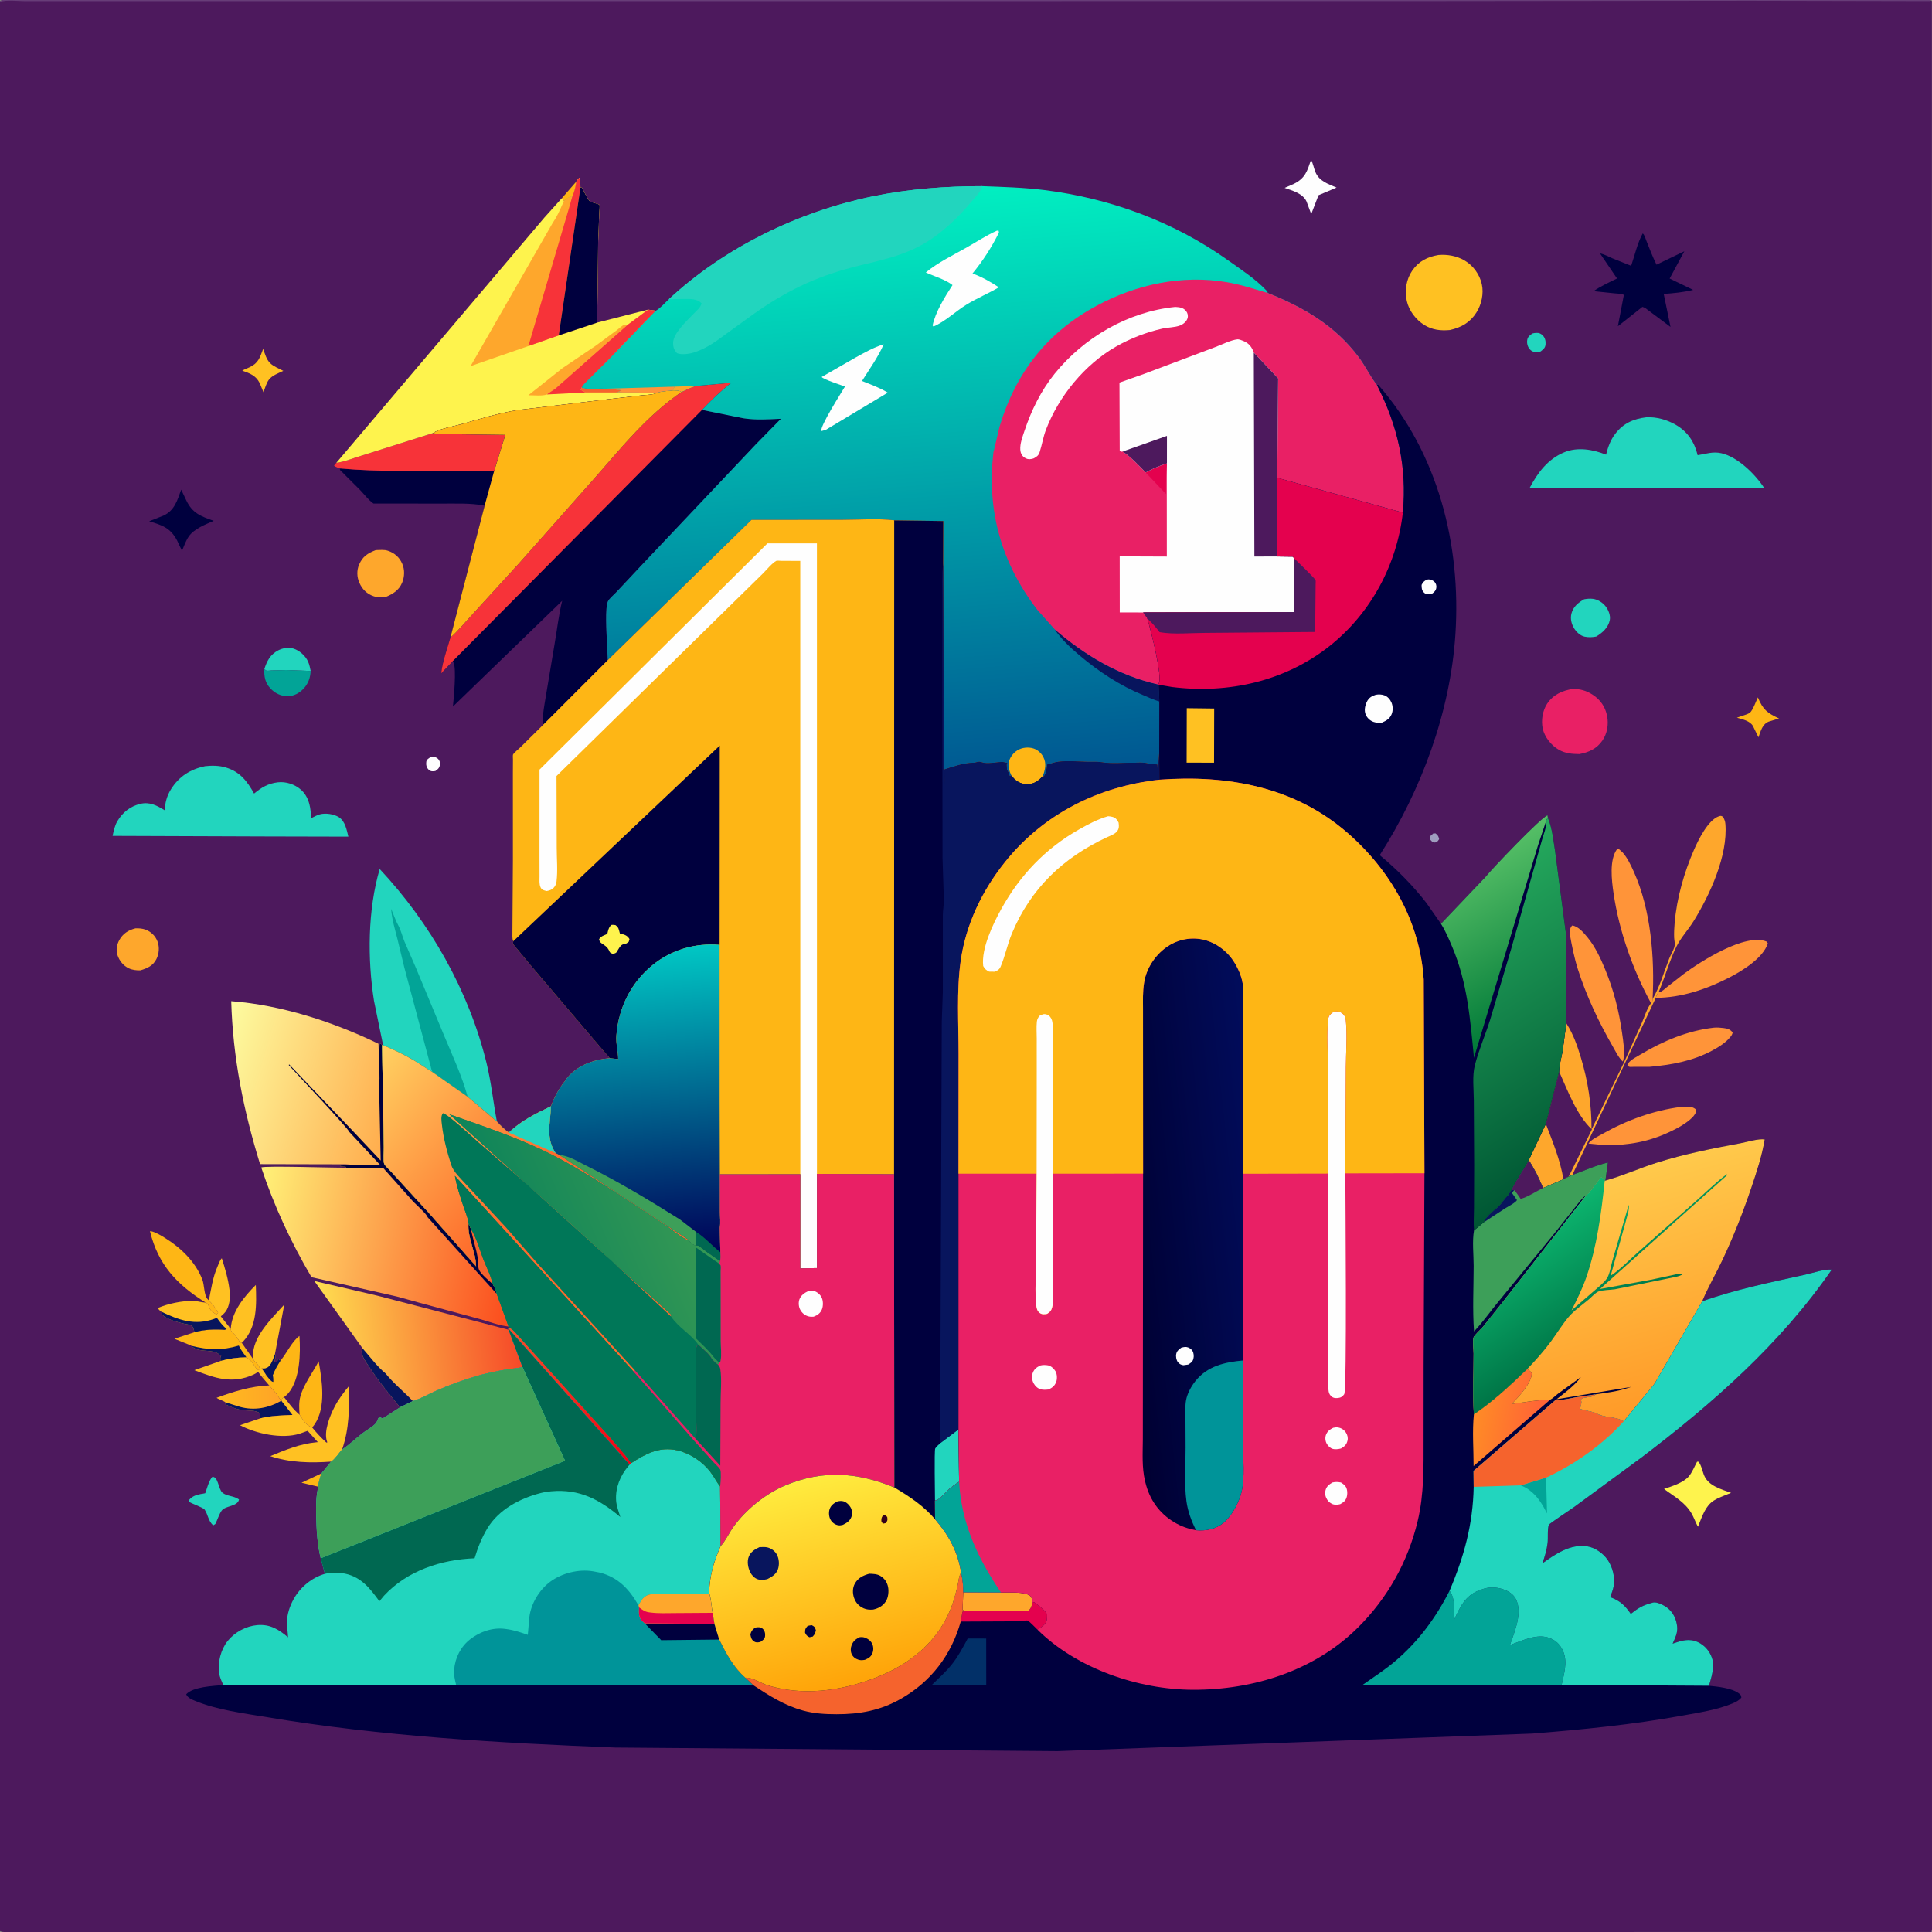 <svg version="1.1" xmlns="http://www.w3.org/2000/svg" style="display: block;" viewBox="0 0 2048 2048" width="1024" height="1024">
<rect x="0" y="0" width="2048" height="2048" fill="#808080" stroke="none"/>
<defs>
	<linearGradient id="Gradient1" gradientUnits="userSpaceOnUse" x1="233.986" y1="1481.17" x2="294.953" y2="1480.16">
		<stop class="stop0" offset="0" stop-opacity="1" stop-color="rgb(255,186,32)"/>
		<stop class="stop1" offset="1" stop-opacity="1" stop-color="rgb(255,164,38)"/>
	</linearGradient>
	<linearGradient id="Gradient2" gradientUnits="userSpaceOnUse" x1="656.71" y1="1438.7" x2="345.29" y2="1470.3">
		<stop class="stop0" offset="0" stop-opacity="1" stop-color="rgb(241,0,21)"/>
		<stop class="stop1" offset="1" stop-opacity="1" stop-color="rgb(255,222,80)"/>
	</linearGradient>
	<linearGradient id="Gradient3" gradientUnits="userSpaceOnUse" x1="550.889" y1="1336.14" x2="268.523" y2="1283.29">
		<stop class="stop0" offset="0" stop-opacity="1" stop-color="rgb(251,76,29)"/>
		<stop class="stop1" offset="1" stop-opacity="1" stop-color="rgb(255,242,120)"/>
	</linearGradient>
	<linearGradient id="Gradient4" gradientUnits="userSpaceOnUse" x1="414.617" y1="1187.99" x2="224.45" y2="1132.77">
		<stop class="stop0" offset="0" stop-opacity="1" stop-color="rgb(255,173,77)"/>
		<stop class="stop1" offset="1" stop-opacity="1" stop-color="rgb(253,252,160)"/>
	</linearGradient>
	<linearGradient id="Gradient5" gradientUnits="userSpaceOnUse" x1="1018.35" y1="835.521" x2="967.341" y2="203.021">
		<stop class="stop0" offset="0" stop-opacity="1" stop-color="rgb(0,85,145)"/>
		<stop class="stop1" offset="1" stop-opacity="1" stop-color="rgb(1,239,193)"/>
	</linearGradient>
	<linearGradient id="Gradient6" gradientUnits="userSpaceOnUse" x1="691.082" y1="1332.98" x2="664.051" y2="1007.9">
		<stop class="stop0" offset="0" stop-opacity="1" stop-color="rgb(0,0,87)"/>
		<stop class="stop1" offset="1" stop-opacity="1" stop-color="rgb(0,199,196)"/>
	</linearGradient>
	<linearGradient id="Gradient7" gradientUnits="userSpaceOnUse" x1="541.297" y1="1283.66" x2="373.235" y2="1151.74">
		<stop class="stop0" offset="0" stop-opacity="1" stop-color="rgb(254,106,43)"/>
		<stop class="stop1" offset="1" stop-opacity="1" stop-color="rgb(255,209,97)"/>
	</linearGradient>
	<linearGradient id="Gradient8" gradientUnits="userSpaceOnUse" x1="709.568" y1="1262.35" x2="551.677" y2="1328.55">
		<stop class="stop0" offset="0" stop-opacity="1" stop-color="rgb(51,151,84)"/>
		<stop class="stop1" offset="1" stop-opacity="1" stop-color="rgb(16,133,90)"/>
	</linearGradient>
	<linearGradient id="Gradient9" gradientUnits="userSpaceOnUse" x1="1564.63" y1="1496.52" x2="1631.85" y2="1508.76">
		<stop class="stop0" offset="0" stop-opacity="1" stop-color="rgb(255,139,38)"/>
		<stop class="stop1" offset="1" stop-opacity="1" stop-color="rgb(255,99,54)"/>
	</linearGradient>
	<linearGradient id="Gradient10" gradientUnits="userSpaceOnUse" x1="1645.38" y1="1072.73" x2="1556.4" y2="908.851">
		<stop class="stop0" offset="0" stop-opacity="1" stop-color="rgb(0,121,56)"/>
		<stop class="stop1" offset="1" stop-opacity="1" stop-color="rgb(87,192,103)"/>
	</linearGradient>
	<linearGradient id="Gradient11" gradientUnits="userSpaceOnUse" x1="1688.22" y1="1219.72" x2="1517.08" y2="953.735">
		<stop class="stop0" offset="0" stop-opacity="1" stop-color="rgb(0,87,52)"/>
		<stop class="stop1" offset="1" stop-opacity="1" stop-color="rgb(37,169,93)"/>
	</linearGradient>
	<linearGradient id="Gradient12" gradientUnits="userSpaceOnUse" x1="910.104" y1="1782.21" x2="855.851" y2="1568.02">
		<stop class="stop0" offset="0" stop-opacity="1" stop-color="rgb(255,164,9)"/>
		<stop class="stop1" offset="1" stop-opacity="1" stop-color="rgb(255,235,62)"/>
	</linearGradient>
	<linearGradient id="Gradient13" gradientUnits="userSpaceOnUse" x1="1777.63" y1="1487.31" x2="1708.17" y2="1247.43">
		<stop class="stop0" offset="0" stop-opacity="1" stop-color="rgb(255,154,40)"/>
		<stop class="stop1" offset="1" stop-opacity="1" stop-color="rgb(255,201,75)"/>
	</linearGradient>
	<linearGradient id="Gradient14" gradientUnits="userSpaceOnUse" x1="1667.48" y1="1427.06" x2="1593.76" y2="1314.78">
		<stop class="stop0" offset="0" stop-opacity="1" stop-color="rgb(0,118,71)"/>
		<stop class="stop1" offset="1" stop-opacity="1" stop-color="rgb(12,183,112)"/>
	</linearGradient>
	<linearGradient id="Gradient15" gradientUnits="userSpaceOnUse" x1="1186.84" y1="1315.31" x2="1342.75" y2="1298.44">
		<stop class="stop0" offset="0" stop-opacity="1" stop-color="rgb(0,0,50)"/>
		<stop class="stop1" offset="1" stop-opacity="1" stop-color="rgb(1,12,91)"/>
	</linearGradient>
</defs>
<path transform="translate(0,0)" fill="rgb(77,25,93)" d="M 0 2 L 0.469 0.969 C 4.593 -1.641 19.337 0 25.178 0 L 2046 0 L 2047.88 1.125 L 2048 2045 L 2047.45 2047.95 L 442.508 2048.07 L 120.938 2048.07 L 35.258 2048.06 L 11.325 2048.07 C 7.538 2048.07 3.521 2048.59 0 2047 L 0 2 z"/>
<path transform="translate(0,0)" fill="rgb(159,158,191)" d="M 1519.37 883.5 L 1521.87 883.5 C 1524.53 885.932 1524.74 886.142 1525.56 889.638 L 1523.35 892.5 L 1521.46 893.042 C 1518.58 893.359 1517.79 891.888 1516.06 890 L 1516.3 886.195 L 1519.37 883.5 z"/>
<path transform="translate(0,0)" fill="rgb(254,182,21)" d="M 610.684 192.762 C 610.523 197.902 608.612 203.504 606.651 208.254 C 602.211 209.265 601.085 210.241 597.744 213.267 L 595.648 210.001 L 610.684 192.762 z"/>
<path transform="translate(0,0)" fill="rgb(254,182,21)" d="M 340.634 1561.89 C 339.794 1565.45 337.059 1572.61 337.476 1575.97 L 319.637 1571.77 L 340.634 1561.89 z"/>
<path transform="translate(0,0)" fill="rgb(254,254,254)" d="M 456.562 802.5 L 458.024 802.243 C 460.546 802.144 463.289 802.952 464.874 805.074 C 466.433 807.163 466.856 808.979 466.19 811.5 C 465.334 814.741 463.945 815.475 461.5 817.338 C 458.713 817.69 456.779 818.001 454.5 815.965 C 452.131 813.848 451.439 810.562 451.902 807.5 C 452.284 804.969 454.632 803.804 456.562 802.5 z"/>
<path transform="translate(0,0)" fill="rgb(34,213,190)" d="M 1624.44 353.5 C 1625.87 353.096 1627.3 352.939 1628.78 352.884 C 1631.54 352.782 1633.45 353.672 1635.36 355.586 C 1637.88 358.111 1638.59 361.419 1638.36 364.906 C 1638.1 368.816 1635.98 370.221 1633.21 372.5 C 1632.04 372.84 1630.74 373.29 1629.5 373.312 C 1625.96 373.376 1623.56 372.554 1621.27 369.801 C 1619.12 367.221 1618.34 363.262 1619 360 C 1619.66 356.73 1621.91 355.316 1624.44 353.5 z"/>
<path transform="translate(0,0)" fill="rgb(254,182,21)" d="M 1863.41 739.251 C 1868.81 752.286 1873.31 755.787 1885.85 761.607 L 1874.87 764.957 C 1867.91 767.873 1866.48 775.097 1864.04 781.584 L 1858.29 769.776 C 1855.26 764.106 1846.97 762.466 1841.21 760.787 L 1846.87 758.831 C 1849.17 758.014 1853.11 756.954 1854.96 755.499 C 1857.96 753.13 1861.65 742.966 1863.41 739.251 z"/>
<path transform="translate(0,0)" fill="rgb(255,193,34)" d="M 278.966 369.828 C 280.774 374.88 282.422 381.105 286.338 384.95 C 289.864 388.413 295.936 390.85 300.334 393.134 C 295.276 395.545 288.28 398.027 284.909 402.682 C 282.295 406.293 280.838 411.611 279.306 415.8 L 275.173 405.853 C 271.135 398.045 264.653 395.646 256.818 392.945 C 259.11 391.489 261.677 390.583 264.149 389.478 C 273.887 385.125 275.372 379.29 278.966 369.828 z"/>
<path transform="translate(0,0)" fill="rgb(34,213,190)" d="M 280.234 709.207 C 282.922 700.747 286.483 693.852 294.716 689.52 C 299.598 686.952 305.693 685.871 311.084 687.543 C 317.499 689.532 323.81 695.167 326.546 701.296 C 327.909 704.349 328.699 707.947 329.334 711.225 L 303.575 710.233 L 287.635 710.701 C 286.473 710.746 283.489 711.187 282.5 710.906 C 281.592 710.648 280.989 709.773 280.234 709.207 z"/>
<path transform="translate(0,0)" fill="rgb(254,254,254)" d="M 1389.79 169.329 C 1391.79 173.155 1392.66 177.986 1394.26 182.067 C 1398.15 192.023 1407.73 194.897 1416.81 198.852 L 1397.66 206.947 L 1389.96 226.936 L 1384.94 213.478 C 1380.83 204.854 1370.07 202.138 1361.78 199.174 L 1371.5 194.919 C 1383.66 188.947 1385.69 181.374 1389.79 169.329 z"/>
<path transform="translate(0,0)" fill="rgb(255,193,34)" d="M 244.611 1408.44 C 245.782 1390.31 258.768 1374.44 271.187 1362.13 C 271.909 1382.79 272.784 1406.07 257.546 1422.29 C 257.144 1422.72 256.745 1423.16 256.285 1423.52 L 254.213 1422.64 L 253.575 1421.57 L 252.615 1420 C 250.699 1416.78 248.741 1414.56 246.014 1411.95 C 244.613 1410.61 244.896 1410.29 244.611 1408.44 z"/>
<path transform="translate(0,0)" fill="rgb(2,164,151)" d="M 280.234 709.207 C 280.989 709.773 281.592 710.648 282.5 710.906 C 283.489 711.187 286.473 710.746 287.635 710.701 L 303.575 710.233 L 329.334 711.225 C 328.924 718.397 326.831 724.595 321.88 729.903 C 317.347 734.764 311.246 738.12 304.5 738.018 C 297.586 737.913 291.242 734.705 286.569 729.654 C 281.006 723.642 279.825 717.141 280.234 709.207 z"/>
<path transform="translate(0,0)" fill="rgb(34,213,190)" d="M 225.093 1565.5 C 231.445 1565.16 231.358 1578.43 235.757 1582.25 C 240.342 1586.23 248.144 1585.51 253.368 1589.5 C 251.892 1597.06 239.12 1595.95 235.108 1601.16 C 232.422 1604.65 230.388 1611.42 228.251 1615.5 L 225.98 1616.95 C 220.589 1612.12 220.605 1605.69 216.952 1600.29 C 215.371 1597.95 203.697 1594.22 200.5 1591.96 L 200.284 1590.12 C 203.928 1586.06 207.389 1584.82 212.633 1583.77 C 213.265 1583.64 217.301 1583.08 217.543 1582.87 C 217.709 1582.72 218.906 1578.9 219.042 1578.5 C 220.67 1573.74 221.803 1569.44 225.093 1565.5 z"/>
<path transform="translate(0,0)" fill="rgb(254,182,21)" d="M 317.577 1499.68 C 317.056 1492.86 316.632 1486.69 318.487 1479.99 C 321.971 1467.42 331.733 1454.68 337.788 1443.03 C 341.408 1463.1 345.817 1491.69 333.614 1509.73 C 332.767 1510.99 331.922 1512.04 330.908 1513.16 C 324.377 1511.05 321.187 1505.02 317.577 1499.68 z"/>
<path transform="translate(0,0)" fill="rgb(34,213,190)" d="M 1679.24 635.244 C 1682.37 634.717 1685.31 634.397 1688.48 634.789 C 1693.87 635.453 1698.82 638.659 1702.13 642.891 C 1705.03 646.611 1707.39 652.512 1706.44 657.284 C 1704.85 665.304 1698.71 670.759 1692.02 674.762 C 1687.9 675.552 1684.02 675.731 1679.88 674.889 C 1675.26 673.951 1671.13 670.067 1668.71 666.195 C 1665.78 661.504 1664.41 655.874 1665.77 650.442 C 1667.59 643.201 1673.02 638.769 1679.24 635.244 z"/>
<path transform="translate(0,0)" fill="rgb(254,182,21)" d="M 297.554 1442.09 L 298.189 1441.31 C 303.931 1434.16 310.086 1421.25 317.425 1416.19 C 318.664 1434.66 318.138 1461.86 305.763 1476.73 C 304.393 1478.37 302.774 1479.73 301.083 1481.03 C 298.942 1482.64 298.9 1482.44 298.489 1485.06 L 298.043 1484.93 L 292.602 1477 L 285.372 1468.6 L 277.915 1459.88 L 282.175 1457.7 L 277.275 1450.5 C 279.52 1450.62 280.669 1450.76 282.8 1449.83 C 287.42 1447.81 289.78 1439.64 291.492 1435.22 C 292.816 1438.87 291.859 1439.2 290.995 1442.75 L 291 1443.51 L 294 1443.5 L 294.5 1440.51 L 295.796 1441.26 C 297.236 1442.09 296.642 1441.94 297.554 1442.09 z"/>
<path transform="translate(0,0)" fill="rgb(8,21,93)" d="M 291.492 1435.22 C 292.816 1438.87 291.859 1439.2 290.995 1442.75 L 291 1443.51 L 294 1443.5 L 294.5 1440.51 L 295.796 1441.26 C 297.236 1442.09 296.642 1441.94 297.554 1442.09 C 294.201 1447.33 291.323 1452.15 289.157 1458 L 289.443 1459.25 C 289.819 1461.23 289.766 1462.95 289.724 1464.95 C 287.169 1464.69 283.894 1459.75 282.175 1457.7 L 277.275 1450.5 C 279.52 1450.62 280.669 1450.76 282.8 1449.83 C 287.42 1447.81 289.78 1439.64 291.492 1435.22 z"/>
<path transform="translate(0,0)" fill="rgb(0,0,62)" d="M 192.066 519.045 L 197.372 530.219 C 203.976 544.135 212.79 547.196 226.549 552.12 C 217.821 555.902 205.745 560.535 200.126 568.622 C 197.034 573.071 195.032 578.913 192.906 583.903 L 187.714 572.902 C 180.542 559.371 171.699 556.639 158.103 552.554 L 173.363 546.54 C 185.118 541.035 187.956 530.378 192.066 519.045 z"/>
<path transform="translate(0,0)" fill="rgb(254,182,21)" d="M 243.222 1406.87 L 244.611 1408.44 C 244.896 1410.29 244.613 1410.61 246.014 1411.95 C 248.741 1414.56 250.699 1416.78 252.615 1420 L 253.575 1421.57 L 254.213 1422.64 L 256.285 1423.52 L 268.443 1440.83 C 270.461 1444.5 274.769 1446.8 275.49 1451 L 274 1452.49 C 272.062 1451.2 270.756 1449.52 269.582 1447.5 C 267.782 1444.4 265.328 1441.7 262.375 1439.59 L 261.255 1438.83 C 251.592 1438.94 243.112 1440.1 233.807 1442.69 C 233.548 1440.89 233.299 1439.79 233.994 1438.05 L 234.51 1437 L 233 1436.49 C 232.11 1435.96 231.526 1434.99 230.614 1434.5 C 221.965 1429.84 210.717 1434.36 202.652 1426.54 L 202.604 1426.35 L 184.878 1419.16 L 206.14 1412.23 C 216.533 1409.3 227.797 1408.86 238.468 1409.71 L 239.945 1408.41 L 243.222 1406.87 z"/>
<path transform="translate(0,0)" fill="rgb(8,21,93)" d="M 202.652 1426.54 C 220.711 1431.15 235.216 1431.73 253.193 1426.35 L 253.607 1427.22 C 255.692 1431.46 258.433 1435.07 261.255 1438.83 C 251.592 1438.94 243.112 1440.1 233.807 1442.69 C 233.548 1440.89 233.299 1439.79 233.994 1438.05 L 234.51 1437 L 233 1436.49 C 232.11 1435.96 231.526 1434.99 230.614 1434.5 C 221.965 1429.84 210.717 1434.36 202.652 1426.54 z"/>
<path transform="translate(0,0)" fill="url(#Gradient1)" d="M 285.372 1468.6 L 292.602 1477 L 298.043 1484.93 L 298.489 1485.06 L 310.127 1499.9 C 298.585 1500.46 287.138 1500.67 275.878 1503.51 L 275.527 1501.92 C 275.569 1500.77 276.004 1499.64 276 1498.49 C 270.901 1494.07 261.282 1495.82 254.756 1494.46 C 249.372 1493.34 244.179 1491.05 239.177 1488.82 L 238.777 1486.49 C 237.992 1485.3 231.254 1483.19 229.58 1481.73 C 248.197 1474.93 265.442 1469.49 285.372 1468.6 z"/>
<path transform="translate(0,0)" fill="rgb(8,21,93)" d="M 298.043 1484.93 L 298.489 1485.06 L 310.127 1499.9 C 298.585 1500.46 287.138 1500.67 275.878 1503.51 L 275.527 1501.92 C 275.569 1500.77 276.004 1499.64 276 1498.49 C 270.901 1494.07 261.282 1495.82 254.756 1494.46 C 249.372 1493.34 244.179 1491.05 239.177 1488.82 L 238.777 1486.49 L 254.678 1491.42 C 269.741 1495.45 284.716 1492.61 298.043 1484.93 z"/>
<path transform="translate(0,0)" fill="rgb(254,167,44)" d="M 143.524 984.09 C 147.089 983.935 150.974 984.227 154.34 985.471 C 160.119 987.605 164.765 992.221 166.946 997.98 C 169.225 1004 168.648 1011.09 165.732 1016.79 C 162.07 1023.93 156.063 1026.38 148.87 1028.6 C 144.663 1028.72 140.198 1028.23 136.377 1026.38 C 130.783 1023.68 126.57 1018.49 124.596 1012.63 C 122.82 1007.35 123.738 1001.51 126.378 996.702 C 130.261 989.633 135.846 986.122 143.524 984.09 z"/>
<path transform="translate(0,0)" fill="rgb(254,243,77)" d="M 1798.94 1549.5 L 1800.35 1549.45 C 1803.54 1552.81 1804.69 1560.04 1806.64 1564.44 C 1811.43 1575.29 1824.75 1578.65 1835.02 1582.5 L 1828.13 1585.24 C 1823.19 1587.26 1817.59 1589.4 1813.6 1593.01 C 1806.65 1599.28 1803.44 1609.92 1799.9 1618.38 C 1797.27 1613.69 1795.62 1608.48 1792.85 1603.86 C 1785.87 1592.18 1774.5 1586.27 1763.93 1578.33 C 1772.18 1575.53 1784.25 1571.9 1790.07 1565.17 C 1793.75 1560.92 1796.25 1554.51 1798.94 1549.5 z"/>
<path transform="translate(0,0)" fill="rgb(254,182,21)" d="M 217.999 1380.79 C 187.535 1361.71 167.66 1340.81 158.982 1305.13 L 160.044 1305.14 C 164.951 1306.14 170.974 1309.82 175.159 1312.44 C 191.997 1322.95 207.193 1337.59 214.5 1356.44 C 216.674 1362.05 216.212 1372.94 220.004 1377.08 L 221.379 1378.44 C 225.429 1382.54 228.464 1386.41 231.221 1391.5 L 229.5 1393.49 C 225.614 1390.93 223.207 1389.79 221.518 1385.23 C 220.606 1382.76 220.472 1381.84 217.999 1380.79 z"/>
<path transform="translate(0,0)" fill="rgb(254,167,44)" d="M 398.344 583.127 C 402.678 583.125 407.026 582.408 411.229 583.822 C 418.278 586.194 423.344 590.7 426.351 597.5 C 429.166 603.862 428.92 611.387 426.256 617.75 C 422.919 625.722 416.379 629.759 408.756 632.855 C 404.457 633.075 400.141 633.397 396 631.985 C 388.841 629.544 383.917 624.544 380.921 617.693 C 378.258 611.602 378.026 604.646 380.655 598.514 C 384.42 589.733 389.874 586.453 398.344 583.127 z"/>
<path transform="translate(0,0)" fill="rgb(103,61,120)" d="M 0 2 L 0.469 0.969 C 4.593 -1.641 19.337 0 25.178 0 L 2046 0 L 2046.09 1.171 L 1854.81 0.777 L 1502.56 1.152 L 358.988 1.219 L 90.352 1.198 L 26.275 1.196 C 19.051 1.195 6.719 -0.409 0 2 z"/>
<path transform="translate(0,0)" fill="rgb(255,193,34)" d="M 268.443 1440.83 L 268.181 1437.97 C 267.569 1416.77 288.071 1397.67 301.352 1382.9 L 291.492 1435.22 C 289.78 1439.64 287.42 1447.81 282.8 1449.83 C 280.669 1450.76 279.52 1450.62 277.275 1450.5 L 282.175 1457.7 L 277.915 1459.88 L 273.5 1454.11 C 271.958 1455.41 270.609 1456.3 268.758 1457.13 C 245.874 1467.46 228.001 1460.86 205.981 1452.44 L 233.807 1442.69 C 243.112 1440.1 251.592 1438.94 261.255 1438.83 L 262.375 1439.59 C 265.328 1441.7 267.782 1444.4 269.582 1447.5 C 270.756 1449.52 272.062 1451.2 274 1452.49 L 275.49 1451 C 274.769 1446.8 270.461 1444.5 268.443 1440.83 z"/>
<path transform="translate(0,0)" fill="rgb(255,148,57)" d="M 1781.96 1173.38 L 1787.05 1173.12 C 1791.13 1173.05 1794.73 1173.26 1797.8 1176.13 L 1797.88 1179 C 1796.72 1181.11 1795.49 1183.05 1793.75 1184.74 C 1787.19 1191.15 1778.31 1195.93 1770.06 1199.8 C 1747.3 1210.49 1726.45 1214.02 1701.53 1213.97 L 1683.93 1212.26 L 1684.63 1211.18 C 1687.84 1207.46 1694.24 1204.48 1698.48 1202.07 C 1723.81 1187.66 1752.97 1176.97 1781.96 1173.38 z"/>
<path transform="translate(0,0)" fill="rgb(255,193,34)" d="M 221.379 1378.44 C 224.064 1365.6 225.301 1354.79 230.585 1342.52 C 231.824 1339.64 232.927 1336.06 235.123 1333.81 C 238.564 1344.69 241.882 1355.64 243.241 1367 L 243.472 1368.85 C 244.243 1375.73 243.322 1385.01 238.923 1390.65 C 237.511 1392.46 235.821 1393.93 234.081 1395.41 L 243.222 1406.87 L 239.945 1408.41 L 238.468 1409.71 C 227.797 1408.86 216.533 1409.3 206.14 1412.23 L 205.562 1410.01 C 205.125 1408.43 204.508 1406.16 203 1405.24 C 200.883 1403.96 197.118 1403.67 194.663 1403.1 C 188.834 1401.75 179.981 1399.34 175 1396.04 C 172.425 1394.34 171.722 1393.45 171.018 1390.48 C 169.318 1389.06 168.241 1388.61 167.446 1386.5 C 177.929 1381.91 193.501 1378.74 204.983 1379.03 C 208.885 1379.12 212.477 1380.3 216.325 1380.65 L 217.999 1380.79 C 220.472 1381.84 220.606 1382.76 221.518 1385.23 C 223.207 1389.79 225.614 1390.93 229.5 1393.49 L 231.221 1391.5 C 228.464 1386.41 225.429 1382.54 221.379 1378.44 z"/>
<path transform="translate(0,0)" fill="rgb(8,21,93)" d="M 171.018 1390.48 C 189.527 1399.35 206.537 1405.4 227.025 1398.09 L 229.88 1396.94 C 232.963 1401.04 235.788 1405.32 239.945 1408.41 L 238.468 1409.71 C 227.797 1408.86 216.533 1409.3 206.14 1412.23 L 205.562 1410.01 C 205.125 1408.43 204.508 1406.16 203 1405.24 C 200.883 1403.96 197.118 1403.67 194.663 1403.1 C 188.834 1401.75 179.981 1399.34 175 1396.04 C 172.425 1394.34 171.722 1393.45 171.018 1390.48 z"/>
<path transform="translate(0,0)" fill="rgb(255,148,57)" d="M 1816.54 1089.38 C 1820.03 1089.04 1823.45 1089.3 1826.92 1089.73 C 1831.26 1090.26 1833.96 1091.01 1836.72 1094.5 C 1836.29 1096.18 1835.75 1097.36 1834.66 1098.73 C 1829.4 1105.28 1822.25 1109.75 1814.94 1113.67 C 1794.1 1124.83 1771.94 1128.78 1748.64 1130.88 L 1732 1130.88 C 1731.06 1130.87 1727.82 1131.15 1727 1130.81 C 1726.18 1130.47 1725.7 1129.6 1725.04 1129 C 1725.48 1128.04 1725.57 1127.7 1726.15 1126.9 C 1728.86 1123.18 1735.17 1120.09 1739.09 1117.74 C 1762.8 1103.51 1788.9 1092.58 1816.54 1089.38 z"/>
<path transform="translate(0,0)" fill="rgb(255,148,57)" d="M 1758.23 1051.67 L 1759.34 1051.6 C 1761.96 1051.06 1764.6 1048.32 1766.68 1046.63 L 1785.02 1032.26 C 1802.07 1019.65 1850.26 988.493 1872.89 998.229 L 1873.98 1000 C 1869.05 1015.46 1847.45 1028.77 1833.7 1035.91 C 1809.76 1048.34 1782.45 1057.72 1755.2 1057.74 C 1755.99 1055.25 1756.52 1053.72 1758.23 1051.67 z"/>
<path transform="translate(0,0)" fill="rgb(255,148,57)" d="M 1663.97 989.829 C 1664.31 985.876 1663.93 984.207 1666.5 981.09 C 1673.03 981.682 1679.11 989.142 1683.04 993.951 C 1691.07 1003.77 1696.88 1016.22 1701.64 1027.88 C 1710.77 1050.19 1716.15 1071.48 1719.52 1095.32 C 1720.7 1103.63 1722.62 1115.15 1720.83 1123.4 L 1720.2 1125.26 C 1715.76 1121.26 1712.39 1114.11 1709.43 1108.97 C 1694.76 1083.52 1681.68 1055.81 1672.73 1027.84 C 1668.76 1015.41 1666.23 1002.66 1663.97 989.829 z"/>
<path transform="translate(0,0)" fill="rgb(255,193,34)" d="M 330.908 1513.16 C 335.625 1518.95 340.447 1524.13 345.944 1529.19 L 346.983 1529 L 346.587 1527.88 C 343.051 1517.43 349.587 1501.18 354.551 1491.52 C 358.655 1483.52 364.164 1476.18 369.9 1469.3 C 370.105 1493.19 370.532 1513.5 362.651 1536.51 C 359.518 1540.08 354.896 1547.02 351.036 1549.37 C 329.075 1550.95 307.569 1550.53 286.505 1543.57 C 302.597 1536.92 317.992 1530.5 335.495 1528.86 L 336.929 1528.74 L 326.104 1516.75 L 317.5 1519.83 C 298.814 1525.61 271.548 1519.88 254.424 1510.79 L 275.878 1503.51 C 287.138 1500.67 298.585 1500.46 310.127 1499.9 L 298.489 1485.06 C 298.9 1482.44 298.942 1482.64 301.083 1481.03 C 306.223 1487.43 311.202 1494.47 317.577 1499.68 C 321.187 1505.02 324.377 1511.05 330.908 1513.16 z"/>
<path transform="translate(0,0)" fill="rgb(255,148,57)" d="M 1750.18 1063.49 C 1730.78 1027.89 1716.25 986.826 1710.39 946.659 C 1708.45 933.371 1705.75 911.405 1714.14 900.133 L 1716 899.983 L 1719.93 903.5 C 1725.13 909.252 1728.91 917.411 1732.06 924.433 C 1750.03 964.39 1754.13 1015.63 1751.81 1059.04 C 1751.82 1061.52 1751.46 1061.51 1750.18 1063.49 z"/>
<path transform="translate(0,0)" fill="rgb(233,32,101)" d="M 1667.14 730.275 C 1675.01 730.263 1681.36 732.004 1687.99 736.224 C 1696.55 741.665 1701.79 749.388 1703.66 759.321 C 1705.31 768.141 1703.66 777.78 1698.5 785.172 C 1692.51 793.762 1684.16 797.524 1674.19 799.366 C 1666.34 799.229 1659.63 798.773 1652.55 794.861 C 1644.58 790.462 1637.3 781.262 1635.36 772.406 C 1633.49 763.827 1635.19 753.202 1640.04 745.937 C 1646.48 736.272 1656.11 732.104 1667.14 730.275 z"/>
<path transform="translate(0,0)" fill="rgb(0,0,62)" d="M 1741.32 247.5 C 1743.16 248.558 1744.39 253.154 1745.2 255.186 C 1748.64 263.791 1751.82 272.253 1755.98 280.561 L 1785.46 266.357 L 1769.88 295.252 L 1794.82 307.299 C 1784.45 309.873 1774.24 310.806 1763.61 311.59 L 1770.8 346.558 L 1743.99 326.5 C 1743.05 325.944 1742.03 325.665 1741 325.311 L 1715.02 345.821 L 1721.37 312.571 C 1718.32 311.157 1714.39 311.246 1711.05 310.908 L 1689.26 308.638 C 1696.92 303.239 1705.74 299.358 1714.13 295.208 L 1696.07 268.631 C 1700.21 269.319 1705.31 272.161 1709.21 273.816 L 1729.08 281.768 C 1732.78 270.997 1735.8 257.272 1741.32 247.5 z"/>
<path transform="translate(0,0)" fill="rgb(0,0,62)" d="M 361.016 496.601 C 401.388 500.374 443.078 498.785 483.618 499.029 L 510.359 499.205 C 514.409 499.233 519.865 498.611 523.68 499.853 L 513.75 536.012 C 498.689 532.971 481.378 533.98 465.995 533.842 L 395.899 533.768 C 390.791 530.271 386.291 524.231 381.983 519.708 L 360.184 497.951 L 361.016 496.601 z"/>
<path transform="translate(0,0)" fill="rgb(247,51,57)" d="M 458.754 459.144 L 459.752 459.327 C 468.611 460.805 478.183 460.26 487.156 460.385 L 535.685 460.995 L 523.68 499.853 C 519.865 498.611 514.409 499.233 510.359 499.205 L 483.618 499.029 C 443.078 498.785 401.388 500.374 361.016 496.601 L 360.965 496.5 C 358.452 495.793 356.046 495.374 354.115 493.5 L 356.503 490.64 C 365.083 489.555 374.661 485.569 383 483.084 L 458.754 459.144 z"/>
<path transform="translate(0,0)" fill="rgb(255,193,34)" d="M 1524.78 270.303 C 1534.26 269.478 1544.23 271.258 1552.5 276.112 C 1561.71 281.513 1568.53 290.963 1570.81 301.385 C 1572.98 311.316 1570.46 322.709 1565.09 331.233 C 1558.37 341.917 1549.05 347.101 1536.96 349.846 C 1527.22 350.747 1518.35 349.76 1509.88 344.543 C 1500.99 339.062 1493.51 329.298 1491.25 319 C 1488.83 307.997 1490.68 295.983 1497.15 286.681 C 1503.99 276.838 1513.18 272.285 1524.78 270.303 z"/>
<path transform="translate(0,0)" fill="rgb(254,167,44)" d="M 1751.81 1059.04 C 1759.5 1045.87 1763.89 1030.24 1769.43 1016.1 C 1771.12 1011.78 1774.06 1007.5 1775.1 1003 C 1775.77 1000.12 1774.79 996.909 1774.67 994 C 1774.45 988.931 1774.76 983.555 1775.18 978.5 C 1777.42 952 1785.24 924.78 1795.86 900.491 C 1800.36 890.205 1810.71 869.172 1822.05 865.323 C 1824.28 864.568 1824.57 864.824 1826.5 865.864 C 1827.82 868.382 1828.75 870.458 1828.98 873.32 C 1831.73 907.033 1812.61 948.487 1795.31 976.428 C 1789.76 985.393 1781.9 993.797 1777.25 1003.13 C 1769.69 1018.28 1764.92 1035.94 1758.23 1051.67 C 1756.52 1053.72 1755.99 1055.25 1755.2 1057.74 L 1666.7 1245.54 L 1662.94 1247.22 L 1657.29 1250.06 L 1635.61 1259.34 C 1631.5 1248.91 1626.57 1239.25 1620.54 1229.8 L 1638.66 1191.36 L 1652.72 1135.81 C 1652.84 1128.55 1655.36 1120.75 1656.52 1113.55 L 1660.32 1084.71 L 1660.99 1085.75 C 1667.79 1096.46 1672.07 1108.73 1675.72 1120.82 C 1683.32 1145.96 1687.25 1171.17 1687.07 1197.41 L 1721.46 1126.31 L 1740.5 1084.1 C 1743.2 1077.86 1745.96 1068.64 1750.18 1063.49 C 1751.46 1061.51 1751.82 1061.52 1751.81 1059.04 z"/>
<path transform="translate(0,0)" fill="rgb(77,25,93)" d="M 1652.72 1135.81 C 1661.59 1155.57 1671.47 1182.55 1687.49 1197.23 L 1662.94 1247.22 L 1657.29 1250.06 L 1635.61 1259.34 C 1631.5 1248.91 1626.57 1239.25 1620.54 1229.8 L 1638.66 1191.36 L 1652.72 1135.81 z"/>
<path transform="translate(0,0)" fill="rgb(254,167,44)" d="M 1638.66 1191.36 C 1646.06 1210.77 1653.84 1229.4 1657.29 1250.06 L 1635.61 1259.34 C 1631.5 1248.91 1626.57 1239.25 1620.54 1229.8 L 1638.66 1191.36 z"/>
<path transform="translate(0,0)" fill="rgb(34,213,190)" d="M 1745.2 442.345 C 1756.09 441.81 1767.12 444.929 1776.5 450.374 C 1788.47 457.32 1795.87 467.877 1799.23 481.231 L 1799.54 482.531 C 1808.4 481.214 1815.43 478.341 1824.71 480.434 C 1842.05 484.344 1860.58 502.721 1869.94 516.995 L 1742.75 517.266 L 1621.57 517.075 C 1630.08 501.003 1640.73 486.7 1658.01 479.5 C 1672.33 473.538 1688.62 476.422 1702.48 481.966 C 1704.56 473.911 1707.04 466.716 1712.13 460 C 1720.68 448.736 1731.45 444.016 1745.2 442.345 z"/>
<path transform="translate(0,0)" fill="rgb(34,213,190)" d="M 217.332 812.2 C 224.359 811.395 232.291 811.47 239.111 813.49 C 254.416 818.024 261.944 827.999 269.351 841.225 C 277.101 834.747 284.199 830.508 294.5 829.29 C 303.127 828.271 312.501 831.383 318.991 837.114 C 326.576 843.812 328.944 853.308 329.505 863.03 C 329.602 864.712 329.511 865.594 330.247 867.116 C 333.036 865.751 336.078 864.04 339.083 863.238 C 345.158 861.617 354.058 862.915 359.273 866.296 C 366.006 870.66 367.455 879.706 369.292 886.888 L 282.5 886.681 L 119.352 886.092 C 120.545 880.779 121.559 875.396 124.334 870.635 C 129.825 861.217 138.191 854.622 148.823 852.108 C 158.715 849.769 166.33 853.916 174.503 858.88 C 175.091 850.698 176.893 843.543 181.33 836.5 C 189.854 822.971 201.768 815.464 217.332 812.2 z"/>
<path transform="translate(0,0)" fill="url(#Gradient2)" d="M 384.292 1429.24 L 333.179 1357.88 L 400.256 1373.52 L 539.54 1409.7 L 539.604 1407.14 C 543.922 1409.18 546.903 1413.21 550.092 1416.69 L 569.166 1437.76 L 645.237 1522.11 C 653.221 1531.59 662.046 1540.71 668.989 1550.97 L 667.395 1552.58 L 538.477 1407.88 L 553.782 1449.02 C 548.902 1450.72 543.486 1450.53 538.402 1451.43 C 526.86 1453.46 514.768 1455.76 503.551 1459.17 C 489.875 1463.33 476.368 1468.16 463.269 1473.89 C 454.829 1477.57 446.446 1482.54 437.681 1485.25 L 424.047 1491.85 C 413.573 1478.82 403.024 1466.48 393.749 1452.52 C 390.411 1447.49 386.278 1442.11 384.059 1436.5 C 382.864 1433.48 383.008 1432.12 384.292 1429.24 z"/>
<path transform="translate(0,0)" fill="rgb(8,21,93)" d="M 384.292 1429.24 C 391.925 1437.86 399.836 1448.7 408.688 1455.88 C 417.193 1466.48 428.297 1475.38 437.681 1485.25 L 424.047 1491.85 C 413.573 1478.82 403.024 1466.48 393.749 1452.52 C 390.411 1447.49 386.278 1442.11 384.059 1436.5 C 382.864 1433.48 383.008 1432.12 384.292 1429.24 z"/>
<path transform="translate(0,0)" fill="rgb(34,213,190)" d="M 406.117 1107.98 L 396.46 1060.97 C 389.469 1016.43 389.755 964.619 402.492 921.187 C 456.231 978.673 496.816 1049.83 515.652 1126.46 C 520.763 1147.25 522.778 1167.99 526.74 1188.91 L 495.751 1162.69 L 458.499 1136.56 L 439.462 1124.45 C 428.743 1118.07 417.622 1112.78 406.117 1107.98 z"/>
<path transform="translate(0,0)" fill="rgb(2,164,151)" d="M 458.499 1136.56 C 457.753 1134.81 457.115 1133.34 456.762 1131.46 L 456.51 1130 L 455.55 1127 L 455.101 1124.99 L 428.584 1025.5 L 421.289 995.324 C 418.619 984.806 415.352 974.259 414.619 963.37 C 417.136 969.187 419.199 975.515 422.232 981.029 C 424.995 986.052 426.456 992.449 428.661 997.846 L 440.904 1026 L 471.218 1098.82 C 479.946 1119.66 489.843 1140.85 495.751 1162.69 L 458.499 1136.56 z"/>
<path transform="translate(0,0)" fill="url(#Gradient3)" d="M 420.951 1374.43 L 330.237 1353.9 C 308.619 1317.28 290.352 1277.96 276.935 1237.58 C 280.808 1235.52 354.622 1238.06 366.681 1237.8 L 406.023 1237.81 L 438.262 1273.96 C 440.83 1276.48 452.875 1287.38 453.191 1290.12 L 526.602 1371.65 L 539.09 1406.18 C 529.236 1405.16 518.202 1400.91 508.57 1398.26 L 443.085 1380.55 L 420.951 1374.43 z"/>
<path transform="translate(0,0)" fill="url(#Gradient4)" d="M 366.17 1234.21 L 275.671 1234.01 C 258.094 1177.08 246.821 1120.99 245.098 1061.3 C 298.263 1065.31 353.391 1083.25 401.209 1106.41 L 401.785 1126.23 L 402.373 1107 L 403.469 1106.2 L 404.997 1107.81 L 406.85 1215.97 C 407.006 1220.51 405.954 1229.73 407.218 1233.62 C 407.814 1235.45 412.795 1240.03 414.217 1241.65 L 453.483 1284.48 L 504.678 1342.29 C 504.432 1327.3 495.161 1311.35 496.649 1296.68 L 499.22 1302.72 C 505.241 1312.32 508.195 1324.03 512.255 1334.58 C 515.613 1343.31 520.343 1352.03 522.317 1361.16 C 524.405 1364.64 525.602 1367.72 526.602 1371.65 L 453.191 1290.12 C 452.875 1287.38 440.83 1276.48 438.262 1273.96 L 406.023 1237.81 L 366.681 1237.8 L 366.42 1236.83 L 361 1236.51 L 360.49 1235.5 L 376.138 1234.86 L 366.17 1234.21 z"/>
<path transform="translate(0,0)" fill="rgb(0,0,62)" d="M 401.785 1126.23 L 402.373 1107 L 403.469 1106.2 L 404.997 1107.81 L 406.85 1215.97 C 407.006 1220.51 405.954 1229.73 407.218 1233.62 C 407.814 1235.45 412.795 1240.03 414.217 1241.65 L 453.483 1284.48 L 504.678 1342.29 C 504.432 1327.3 495.161 1311.35 496.649 1296.68 L 499.22 1302.72 C 505.241 1312.32 508.195 1324.03 512.255 1334.58 C 515.613 1343.31 520.343 1352.03 522.317 1361.16 C 524.405 1364.64 525.602 1367.72 526.602 1371.65 L 453.191 1290.12 C 452.875 1287.38 440.83 1276.48 438.262 1273.96 L 406.023 1237.81 L 366.681 1237.8 L 366.42 1236.83 L 361 1236.51 L 360.49 1235.5 L 376.138 1234.86 L 402.977 1234.91 L 370.346 1199.97 C 369.491 1196.38 313.492 1137.28 306.088 1129 L 306.5 1128.28 L 373.391 1198.23 L 403.565 1230.23 L 401.802 1148.74 C 402.948 1142.06 401.804 1133.14 401.785 1126.23 z"/>
<path transform="translate(0,0)" fill="rgb(245,99,45)" d="M 499.22 1302.72 C 505.241 1312.32 508.195 1324.03 512.255 1334.58 C 515.613 1343.31 520.343 1352.03 522.317 1361.16 C 518.399 1357.82 509.695 1350.45 507.713 1345.88 C 506.456 1342.97 506.83 1335.78 506.198 1332.23 C 504.426 1322.26 501.005 1312.69 499.22 1302.72 z"/>
<path transform="translate(0,0)" fill="rgb(254,243,77)" d="M 610.684 192.762 L 613.947 188.5 L 615.092 189 L 615.266 198.867 L 616.582 198.5 C 619.079 202.581 622.075 210.061 625.175 213.302 C 626.642 214.835 634.725 215.896 635.493 217.351 C 635.86 218.046 635.312 223.437 635.28 224.511 L 634.098 254.552 L 633.022 341.968 L 686.971 328.209 L 695.1 329.375 L 644.113 382.339 L 624.756 401.541 C 621.913 404.443 618.512 407.283 616.571 410.86 C 623.164 413.45 633.515 411.565 640.77 412.088 C 646.396 412.68 653.549 412.36 658.813 413.885 C 657.077 414.798 655.408 415.441 653.545 416.055 L 697.049 416.184 C 692.158 418.77 685.347 418.49 679.839 419.148 L 642.022 423.5 L 548.47 434.743 C 528.372 438.025 508.694 444.054 489.141 449.644 C 479.982 452.262 466.657 454.182 458.754 459.144 L 383 483.084 C 374.661 485.569 365.083 489.555 356.503 490.64 L 577.249 230.415 L 595.648 210.001 L 597.744 213.267 C 601.085 210.241 602.211 209.265 606.651 208.254 C 608.612 203.504 610.523 197.902 610.684 192.762 z"/>
<path transform="translate(0,0)" fill="rgb(245,99,45)" d="M 620.429 416.062 C 619.205 414.941 618.494 414.393 616.876 413.852 L 615.584 413.481 L 616.571 410.86 C 623.164 413.45 633.515 411.565 640.77 412.088 C 646.396 412.68 653.549 412.36 658.813 413.885 C 657.077 414.798 655.408 415.441 653.545 416.055 L 620.429 416.062 z"/>
<path transform="translate(0,0)" fill="rgb(254,167,44)" d="M 579.644 418.165 C 575.042 420.024 565.303 418.932 560.067 419.016 L 596.222 390.262 L 631 366.823 L 654.102 349.811 C 655.922 348.484 659.368 345.203 661.353 344.5 C 662.61 344.055 664.012 344.312 665.341 344.218 L 623.343 381.291 L 589.465 411.237 C 586.33 413.768 582.78 415.625 579.644 418.165 z"/>
<path transform="translate(0,0)" fill="rgb(247,51,57)" d="M 686.971 328.209 L 695.1 329.375 L 644.113 382.339 L 624.756 401.541 C 621.913 404.443 618.512 407.283 616.571 410.86 L 615.584 413.481 L 616.876 413.852 C 618.494 414.393 619.205 414.941 620.429 416.062 L 579.644 418.165 C 582.78 415.625 586.33 413.768 589.465 411.237 L 623.343 381.291 L 665.341 344.218 L 686.971 328.209 z"/>
<path transform="translate(0,0)" fill="rgb(254,167,44)" d="M 610.684 192.762 L 613.947 188.5 L 615.092 189 L 615.266 198.867 L 616.582 198.5 C 619.079 202.581 622.075 210.061 625.175 213.302 C 626.642 214.835 634.725 215.896 635.493 217.351 C 635.86 218.046 635.312 223.437 635.28 224.511 L 634.098 254.552 L 633.022 341.968 L 592.284 355.547 L 560.111 366.83 L 498.858 388.089 L 585.923 236.221 C 589.926 230.45 593.095 223.719 595.882 217.28 L 597.744 213.267 C 601.085 210.241 602.211 209.265 606.651 208.254 C 608.612 203.504 610.523 197.902 610.684 192.762 z"/>
<path transform="translate(0,0)" fill="rgb(247,51,57)" d="M 610.684 192.762 L 613.947 188.5 L 615.092 189 L 615.266 198.867 L 592.284 355.547 L 560.111 366.83 L 603.354 219.909 L 606.651 208.254 C 608.612 203.504 610.523 197.902 610.684 192.762 z"/>
<path transform="translate(0,0)" fill="rgb(0,0,62)" d="M 615.266 198.867 L 616.582 198.5 C 619.079 202.581 622.075 210.061 625.175 213.302 C 626.642 214.835 634.725 215.896 635.493 217.351 C 635.86 218.046 635.312 223.437 635.28 224.511 L 634.098 254.552 L 633.022 341.968 L 592.284 355.547 L 615.266 198.867 z"/>
<path transform="translate(0,0)" fill="rgb(0,0,62)" d="M 737.564 409.172 L 775.287 405.719 C 763.967 414.53 754.01 424.102 744.179 434.502 L 787 443.188 L 788.514 443.433 C 801.432 445.438 814.836 444.462 827.842 443.925 L 801.071 471.234 L 680.25 598.991 L 653.167 627.891 C 650.838 630.411 646.123 634.276 644.578 637.193 C 641.103 643.752 643.07 671.525 643.299 679.584 L 644.305 699.76 L 576.254 767.856 C 574.196 762.246 576.461 752.081 577.232 746.247 L 587.814 683.071 C 590.491 667.721 592.202 651.989 595.922 636.861 L 480.097 749.003 C 481.008 740.726 484.025 708.717 480.759 702.375 L 479.907 700.867 L 467.633 713.85 C 469.016 701.649 473.938 687.863 477.395 676.002 L 513.75 536.012 L 523.68 499.853 L 535.685 460.995 L 487.156 460.385 C 478.183 460.26 468.611 460.805 459.752 459.327 L 458.754 459.144 C 466.657 454.182 479.982 452.262 489.141 449.644 C 508.694 444.054 528.372 438.025 548.47 434.743 L 642.022 423.5 L 679.839 419.148 C 685.347 418.49 692.158 418.77 697.049 416.184 C 701.587 414.535 708.392 414.533 713.317 413.8 C 716.895 413.938 719.485 413.394 722.422 415.532 C 727.401 413.187 732.295 410.816 737.564 409.172 z"/>
<path transform="translate(0,0)" fill="rgb(247,51,57)" d="M 737.564 409.172 L 775.287 405.719 C 763.967 414.53 754.01 424.102 744.179 434.502 L 479.907 700.867 L 467.633 713.85 C 469.016 701.649 473.938 687.863 477.395 676.002 C 486.352 667.928 494.128 658.388 502.349 649.557 L 549.357 598.068 L 631.708 505.245 C 659.975 472.958 686.595 440.002 722.422 415.532 C 727.401 413.187 732.295 410.816 737.564 409.172 z"/>
<path transform="translate(0,0)" fill="rgb(254,182,21)" d="M 697.049 416.184 C 701.587 414.535 708.392 414.533 713.317 413.8 C 716.895 413.938 719.485 413.394 722.422 415.532 C 686.595 440.002 659.975 472.958 631.708 505.245 L 549.357 598.068 L 502.349 649.557 C 494.128 658.388 486.352 667.928 477.395 676.002 L 513.75 536.012 L 523.68 499.853 L 535.685 460.995 L 487.156 460.385 C 478.183 460.26 468.611 460.805 459.752 459.327 L 458.754 459.144 C 466.657 454.182 479.982 452.262 489.141 449.644 C 508.694 444.054 528.372 438.025 548.47 434.743 L 642.022 423.5 L 679.839 419.148 C 685.347 418.49 692.158 418.77 697.049 416.184 z"/>
<path transform="translate(0,0)" fill="rgb(34,213,190)" d="M 553.782 1449.02 L 538.477 1407.88 L 667.395 1552.58 L 668.989 1550.97 C 684.105 1541.19 698.924 1533.14 717.605 1537.29 C 731.044 1540.27 744.505 1549.17 752.855 1560 C 756.704 1564.99 759.519 1570.77 763.348 1575.72 L 763.89 1638.93 C 758.063 1652.43 753.709 1665.1 752.3 1679.83 C 752.028 1682.67 751.291 1687.36 752.149 1689.97 C 754.008 1695.99 754.255 1703.33 755.422 1709.66 L 757.322 1721.42 L 762.397 1737.99 C 769.683 1752.67 777.494 1767.58 790.085 1778.46 L 799.011 1786.71 L 483.526 1786.18 L 236.71 1786.22 C 234.962 1782.27 232.94 1778.07 232.292 1773.77 C 230.57 1762.37 234.105 1748.5 241.325 1739.5 C 248.802 1730.18 260.752 1723.71 272.645 1722.68 C 286.216 1721.5 295.48 1727.25 305.328 1735.59 C 305.243 1730.48 304.115 1725.41 304.145 1720.29 C 304.198 1711.36 307.032 1702.72 311.34 1694.99 C 318.357 1682.4 330.557 1672.33 344.41 1668.3 L 339.976 1651.82 C 336.284 1637.34 335.491 1621.52 335.172 1606.62 C 334.955 1596.5 334.901 1585.82 337.476 1575.97 C 337.059 1572.61 339.794 1565.45 340.634 1561.89 L 351.036 1549.37 C 354.896 1547.02 359.518 1540.08 362.651 1536.51 C 370.15 1531.58 376.873 1525.03 383.959 1519.5 C 388.327 1516.09 394.84 1512.7 398.5 1508.64 C 400.015 1506.96 400.024 1504.18 402.005 1502.25 C 403.609 1502.57 402.989 1502.32 404.46 1503.14 L 405.5 1503.75 L 424.047 1491.85 L 437.681 1485.25 C 446.446 1482.54 454.829 1477.57 463.269 1473.89 C 476.368 1468.16 489.875 1463.33 503.551 1459.17 C 514.768 1455.76 526.86 1453.46 538.402 1451.43 C 543.486 1450.53 548.902 1450.72 553.782 1449.02 z"/>
<path transform="translate(0,0)" fill="rgb(0,104,81)" d="M 553.782 1449.02 L 538.477 1407.88 L 667.395 1552.58 L 666.159 1554.03 C 657.529 1564.24 652.234 1576.84 653.09 1590.5 C 653.456 1596.34 655.842 1602.56 657.588 1608.12 C 635.397 1589.5 614.352 1578.15 584.213 1580.83 C 580.362 1581.17 576.747 1581.76 573 1582.72 C 551.172 1588.32 528.692 1600.19 516.655 1620.06 C 510.684 1629.91 506.358 1640.82 503.071 1651.84 C 467.694 1653.17 431.594 1665.03 407.128 1691.45 L 402.154 1697.39 C 391.534 1682.66 381.497 1670.09 362.142 1667.5 C 356.194 1666.7 350.25 1666.89 344.41 1668.3 L 339.976 1651.82 L 599.003 1548.44 L 553.782 1449.02 z"/>
<path transform="translate(0,0)" fill="rgb(0,148,153)" d="M 483.526 1786.18 C 482.164 1780.81 480.904 1775.17 481.42 1769.61 C 482.583 1757.07 488.434 1745.43 498.468 1737.64 C 508.731 1729.67 522.109 1725.01 535.144 1726.65 L 537 1726.91 C 544.872 1727.96 552.03 1730.4 559.486 1733 L 561.154 1714.08 C 562.932 1699.88 571.672 1685.3 583.176 1676.74 C 595.466 1667.6 613.356 1663.06 628.539 1665.62 L 630 1665.88 L 636 1667.04 C 655.625 1672.21 667.039 1684.72 676.819 1701.72 C 678.167 1699.24 679.528 1696.5 681.459 1694.42 C 683.053 1692.71 685.547 1690.98 687.835 1690.41 C 693.982 1688.86 701.922 1689.8 708.308 1689.81 L 752.149 1689.97 C 754.008 1695.99 754.255 1703.33 755.422 1709.66 L 757.322 1721.42 L 762.397 1737.99 C 769.683 1752.67 777.494 1767.58 790.085 1778.46 L 799.011 1786.71 L 483.526 1786.18 z"/>
<path transform="translate(0,0)" fill="rgb(0,0,62)" d="M 683.465 1720.8 L 757.322 1721.42 L 762.397 1737.99 L 702.375 1738.64 L 701.048 1738.79 L 683.465 1720.8 z"/>
<path transform="translate(0,0)" fill="rgb(254,167,44)" d="M 752.149 1689.97 C 754.008 1695.99 754.255 1703.33 755.422 1709.66 L 757.322 1721.42 L 683.465 1720.8 L 680.613 1718.23 C 676.592 1714.12 677.332 1709.24 677.434 1703.9 L 676.819 1701.72 C 678.167 1699.24 679.528 1696.5 681.459 1694.42 C 683.053 1692.71 685.547 1690.98 687.835 1690.41 C 693.982 1688.86 701.922 1689.8 708.308 1689.81 L 752.149 1689.97 z"/>
<path transform="translate(0,0)" fill="rgb(228,1,78)" d="M 683.465 1720.8 L 680.613 1718.23 C 676.592 1714.12 677.332 1709.24 677.434 1703.9 C 681.016 1706.52 683.557 1708.54 688 1709.11 L 689.719 1709.34 C 698.439 1710.45 707.606 1709.93 716.387 1709.92 L 755.422 1709.66 L 757.322 1721.42 L 683.465 1720.8 z"/>
<path transform="translate(0,0)" fill="rgb(61,159,89)" d="M 553.782 1449.02 L 599.003 1548.44 L 339.976 1651.82 C 336.284 1637.34 335.491 1621.52 335.172 1606.62 C 334.955 1596.5 334.901 1585.82 337.476 1575.97 C 337.059 1572.61 339.794 1565.45 340.634 1561.89 L 351.036 1549.37 C 354.896 1547.02 359.518 1540.08 362.651 1536.51 C 370.15 1531.58 376.873 1525.03 383.959 1519.5 C 388.327 1516.09 394.84 1512.7 398.5 1508.64 C 400.015 1506.96 400.024 1504.18 402.005 1502.25 C 403.609 1502.57 402.989 1502.32 404.46 1503.14 L 405.5 1503.75 L 424.047 1491.85 L 437.681 1485.25 C 446.446 1482.54 454.829 1477.57 463.269 1473.89 C 476.368 1468.16 489.875 1463.33 503.551 1459.17 C 514.768 1455.76 526.86 1453.46 538.402 1451.43 C 543.486 1450.53 548.902 1450.72 553.782 1449.02 z"/>
<path transform="translate(0,0)" fill="url(#Gradient5)" d="M 709.072 317.127 C 768.183 262.229 846.357 224.35 925.281 208.106 C 963.421 200.257 1002.34 197.349 1041.23 197.327 C 1063.27 198.163 1085.34 198.745 1107.25 201.5 C 1177.05 210.278 1244.24 234.987 1301.64 275.815 C 1315.53 285.692 1331.1 295.834 1342.77 308.27 C 1343.77 309.339 1343.34 308.733 1343.87 310.591 C 1382.03 325.883 1415.39 345.248 1440.45 378.863 C 1447.41 388.209 1452.52 399.216 1459.62 408.237 C 1481.73 451.611 1491.5 494.702 1487.08 543.394 L 1353.98 506.514 L 1353.67 589.866 L 1370.5 590.08 L 1371.7 591.723 L 1371.99 648.812 L 1211.87 649.222 C 1212.53 650.178 1216.32 655.046 1216.31 655.844 C 1219.44 666.212 1232.8 717.679 1228.24 724.69 L 1227.57 725.521 L 1228.18 725.828 L 1228.97 743.597 L 1228.83 798.492 L 1227.5 817.108 C 1227 814.86 1226.87 812.785 1226.75 810.495 C 1222.62 810.23 1218.94 809.9 1214.89 808.961 C 1211.16 808.098 1206.43 808.572 1202.58 808.561 C 1191.57 808.53 1178.37 809.893 1167.63 808.054 C 1163.01 807.262 1157.74 807.771 1153 807.633 C 1143.05 807.344 1131.53 806.367 1121.71 807.58 C 1117.96 808.043 1113.94 809.671 1110.14 810.45 L 1110.03 811.374 C 1109.56 814.902 1108.96 820.994 1106.2 823.253 L 1105.4 822.736 C 1100.89 827.644 1096.69 830.913 1089.82 831.151 C 1083.64 831.365 1079.12 829.614 1074.76 825.238 L 1072.09 822.132 L 1070.61 822.95 L 1069.75 821.495 L 1069 819 L 1067.51 816 C 1067.17 814.581 1067.2 812.013 1067 810.5 L 1067.75 808.75 C 1065.74 808.594 1063.65 807.689 1061.67 807.787 C 1056.18 808.057 1046.32 810.112 1041.23 808.282 C 1039.91 807.809 1038.5 807.429 1037.06 807.652 C 1035.08 807.962 1033.98 808.604 1031.68 808.646 C 1021.3 808.834 1010.8 812.58 1001.03 815.725 C 1001.06 822.97 1001.61 830.715 1000.48 837.86 L 999.788 597.474 L 999.929 552.315 L 948.956 551.621 L 947.903 551.515 C 930.488 549.43 911.106 550.978 893.44 550.971 L 796.582 551.075 L 644.305 699.76 L 643.299 679.584 C 643.07 671.525 641.103 643.752 644.578 637.193 C 646.123 634.276 650.838 630.411 653.167 627.891 L 680.25 598.991 L 801.071 471.234 L 827.842 443.925 C 814.836 444.462 801.432 445.438 788.514 443.433 L 787 443.188 L 744.179 434.502 C 754.01 424.102 763.967 414.53 775.287 405.719 L 737.564 409.172 C 732.295 410.816 727.401 413.187 722.422 415.532 C 719.485 413.394 716.895 413.938 713.317 413.8 C 708.392 414.533 701.587 414.535 697.049 416.184 L 653.545 416.055 C 655.408 415.441 657.077 414.798 658.813 413.885 C 653.549 412.36 646.396 412.68 640.77 412.088 C 633.515 411.565 623.164 413.45 616.571 410.86 C 618.512 407.283 621.913 404.443 624.756 401.541 L 644.113 382.339 L 695.1 329.375 C 699.76 327.031 705.087 320.748 709.072 317.127 z"/>
<path transform="translate(0,0)" fill="rgb(254,167,44)" d="M 715.055 409.874 L 737.564 409.172 C 732.295 410.816 727.401 413.187 722.422 415.532 C 719.485 413.394 716.895 413.938 713.317 413.8 L 715.055 409.874 z"/>
<path transform="translate(0,0)" fill="rgb(255,148,57)" d="M 640.77 412.088 L 715.055 409.874 L 713.317 413.8 C 708.392 414.533 701.587 414.535 697.049 416.184 L 653.545 416.055 C 655.408 415.441 657.077 414.798 658.813 413.885 C 653.549 412.36 646.396 412.68 640.77 412.088 z"/>
<path transform="translate(0,0)" fill="rgb(8,21,93)" d="M 1118.16 667.235 C 1150.28 694.747 1185.97 716.218 1227.57 725.521 L 1228.18 725.828 L 1228.97 743.597 C 1223.15 742.023 1217.45 739.187 1211.87 736.892 C 1187.05 726.672 1164.66 711.916 1144.2 694.622 C 1135.01 686.855 1124.71 677.35 1118.16 667.235 z"/>
<path transform="translate(0,0)" fill="rgb(254,182,21)" d="M 1072.09 822.132 C 1070.15 817.559 1068.29 813.322 1069.3 808.266 C 1070.35 802.951 1074.13 798.021 1078.72 795.246 C 1083.54 792.338 1090 791.711 1095.35 793.354 C 1099.92 794.758 1103.79 798.265 1105.96 802.5 C 1109.58 809.539 1107.87 815.792 1105.4 822.736 C 1100.89 827.644 1096.69 830.913 1089.82 831.151 C 1083.64 831.365 1079.12 829.614 1074.76 825.238 L 1072.09 822.132 z"/>
<path transform="translate(0,0)" fill="rgb(254,254,254)" d="M 870.582 456.984 C 869.477 451.114 891.375 417.129 895.704 409.76 C 892.064 408.317 872.586 402.108 871.006 399.612 L 906.861 379.052 C 916.656 373.671 925.999 368.275 936.745 364.976 C 930.931 378.438 921.548 391.413 913.763 403.878 C 922.931 407.522 932.69 411.058 941.092 416.24 L 875.14 455.784 L 870.582 456.984 z"/>
<path transform="translate(0,0)" fill="rgb(254,254,254)" d="M 1056.81 244.5 L 1058.61 244.602 L 1058.92 246.5 C 1051.22 262.101 1041.97 276.428 1030.93 289.88 C 1040.87 293.603 1050 298.692 1058.79 304.591 C 1047.59 311.139 1035.55 316.137 1024.46 322.947 C 1013.06 329.945 1001.6 341.123 989.5 346.128 L 988.61 345.011 C 991.51 330.767 1001.8 314.344 1009.7 302.204 C 1002.43 296.359 990.012 292.783 981.399 288.819 C 994.439 278.076 1009.74 270.843 1024.34 262.544 C 1035.04 256.466 1045.59 249.529 1056.81 244.5 z"/>
<path transform="translate(0,0)" fill="rgb(34,213,190)" d="M 709.072 317.127 C 768.183 262.229 846.357 224.35 925.281 208.106 C 963.421 200.257 1002.34 197.349 1041.23 197.327 C 1039.34 203.764 1034.29 208.491 1030.06 213.5 C 1015.38 230.891 997.613 248.186 977.594 259.314 C 953.4 272.763 929.397 276.614 903.124 283.5 C 884.716 288.324 865.876 294.93 848.729 303.143 C 831.366 311.46 815.026 321.498 799.286 332.57 L 770.58 353.333 C 759.914 361.208 749.727 368.885 737 373.151 L 735.532 373.654 C 730.791 375.192 722.356 376.407 717.643 374.376 C 714.437 370.843 713.445 367.981 713.55 363.216 C 713.776 352.942 728.943 339.261 735.579 332.269 C 738.857 328.815 742.596 326.181 743.683 321.5 C 738.825 316.653 732.487 316.904 726.027 316.897 L 709.072 317.127 z"/>
<path transform="translate(0,0)" fill="rgb(233,32,101)" d="M 1053.32 477.685 L 1053.59 477.596 L 1059.51 452.459 C 1076.55 395.234 1109.88 352.405 1162.64 324.018 C 1204.73 301.378 1253.15 291.063 1300.55 299.144 C 1315.18 301.638 1329.66 306.337 1343.87 310.591 C 1382.03 325.883 1415.39 345.248 1440.45 378.863 C 1447.41 388.209 1452.52 399.216 1459.62 408.237 C 1481.73 451.611 1491.5 494.702 1487.08 543.394 L 1353.98 506.514 L 1353.67 589.866 L 1370.5 590.08 L 1371.7 591.723 L 1371.99 648.812 L 1211.87 649.222 C 1212.53 650.178 1216.32 655.046 1216.31 655.844 C 1219.44 666.212 1232.8 717.679 1228.24 724.69 L 1227.57 725.521 C 1185.97 716.218 1150.28 694.747 1118.16 667.235 L 1099.94 646.831 C 1061.37 597.122 1045.37 540.069 1053.32 477.685 z"/>
<path transform="translate(0,0)" fill="rgb(228,1,78)" d="M 1237 491.193 L 1236.84 500.816 C 1235.79 508.166 1236.2 516.215 1236 523.665 L 1214.44 500.867 C 1221.66 496.855 1229.16 493.764 1237 491.193 z"/>
<path transform="translate(0,0)" fill="rgb(254,254,254)" d="M 1245.57 325.39 L 1246.02 325.386 C 1250.47 325.616 1254.41 326.094 1257.33 329.779 C 1258.98 331.857 1259.62 334.699 1258.86 337.277 C 1257.81 340.84 1254.34 343.68 1251 344.986 C 1245.37 347.187 1238.04 346.989 1232.06 348.347 C 1215.04 352.213 1198.12 358.76 1182.98 367.421 C 1149.84 386.377 1122.48 419.887 1108.86 455.261 C 1105.77 463.289 1104.62 471.459 1101.99 479.5 C 1100.86 482.988 1098.63 484.418 1095.5 486.014 L 1093.52 486.507 C 1090.71 487.134 1088.04 486.638 1085.7 484.901 C 1083.08 482.956 1081.78 479.968 1081.55 476.772 C 1081.1 470.41 1083.89 463.042 1085.87 457.084 C 1093.17 435.158 1103.43 414.13 1118.03 396.083 C 1149.17 357.602 1195.96 330.409 1245.57 325.39 z"/>
<path transform="translate(0,0)" fill="rgb(254,254,254)" d="M 1190.04 478.634 L 1188.47 478.897 L 1186.94 477.5 L 1186.69 405.581 L 1213.18 396.21 L 1288 368.02 C 1295.12 365.42 1304.54 360.46 1311.91 359.688 C 1313.38 359.534 1316.97 360.979 1318.34 361.571 C 1324.1 364.044 1327.01 367.989 1329.09 373.733 L 1355.04 401.282 L 1354.88 403.02 L 1353.98 506.514 L 1353.67 589.866 L 1370.5 590.08 L 1371.7 591.723 L 1371.99 648.812 L 1211.87 649.222 L 1186.99 649.19 L 1186.93 589.763 L 1236.89 589.965 L 1236.84 500.816 L 1237 491.193 C 1229.16 493.764 1221.66 496.855 1214.44 500.867 C 1206.8 493.091 1199.17 484.683 1190.04 478.634 z"/>
<path transform="translate(0,0)" fill="rgb(77,25,93)" d="M 1190.04 478.634 L 1237.03 462.074 L 1237 491.193 C 1229.16 493.764 1221.66 496.855 1214.44 500.867 C 1206.8 493.091 1199.17 484.683 1190.04 478.634 z"/>
<path transform="translate(0,0)" fill="rgb(77,25,93)" d="M 1329.09 373.733 L 1355.04 401.282 L 1354.88 403.02 L 1353.98 506.514 L 1353.67 589.866 L 1329.7 589.934 L 1329.09 373.733 z"/>
<path transform="translate(0,0)" fill="rgb(254,182,21)" d="M 644.305 699.76 L 796.582 551.075 L 893.44 550.971 C 911.106 550.978 930.488 549.43 947.903 551.515 L 948.956 551.621 L 999.929 552.315 L 999.788 597.474 L 1000.48 837.86 C 1001.61 830.715 1001.06 822.97 1001.03 815.725 C 1010.8 812.58 1021.3 808.834 1031.68 808.646 C 1033.98 808.604 1035.08 807.962 1037.06 807.652 C 1038.5 807.429 1039.91 807.809 1041.23 808.282 C 1046.32 810.112 1056.18 808.057 1061.67 807.787 C 1063.65 807.689 1065.74 808.594 1067.75 808.75 L 1067 810.5 C 1067.2 812.013 1067.17 814.581 1067.51 816 L 1069 819 L 1069.75 821.495 L 1070.61 822.95 L 1072.09 822.132 L 1074.76 825.238 C 1079.12 829.614 1083.64 831.365 1089.82 831.151 C 1096.69 830.913 1100.89 827.644 1105.4 822.736 L 1106.2 823.253 C 1108.96 820.994 1109.56 814.902 1110.03 811.374 L 1110.14 810.45 C 1113.94 809.671 1117.96 808.043 1121.71 807.58 C 1131.53 806.367 1143.05 807.344 1153 807.633 C 1157.74 807.771 1163.01 807.262 1167.63 808.054 C 1178.37 809.893 1191.57 808.53 1202.58 808.561 C 1206.43 808.572 1211.16 808.098 1214.89 808.961 C 1218.94 809.9 1222.62 810.23 1226.75 810.495 C 1226.87 812.785 1227 814.86 1227.5 817.108 L 1228.83 798.492 L 1229.04 826.527 C 1164.65 833.603 1106.47 862.537 1065.62 913.428 C 1041.07 944.012 1023.69 980.064 1018.28 1019.16 C 1013.89 1050.9 1016.14 1084.96 1016.14 1117.01 L 1016.05 1244.14 L 1016.05 1515.14 L 1016.68 1570.8 C 1012.45 1573.51 1008.22 1576.55 1004.5 1579.93 C 1000.73 1583.36 996.219 1589.87 991.126 1590.84 L 991.227 1610.48 C 978.989 1596.23 963.936 1586.28 947.945 1576.78 C 908.711 1560.64 872.702 1558.02 832.937 1574.4 C 811.91 1583.07 790.549 1600.3 777.333 1618.71 C 772.904 1624.88 769.009 1633.62 763.89 1638.93 L 763.348 1575.72 C 759.519 1570.77 756.704 1564.99 752.855 1560 C 744.505 1549.17 731.044 1540.27 717.605 1537.29 C 698.924 1533.14 684.105 1541.19 668.989 1550.97 C 662.046 1540.71 653.221 1531.59 645.237 1522.11 L 569.166 1437.76 L 550.092 1416.69 C 546.903 1413.21 543.922 1409.18 539.604 1407.14 L 539.09 1406.18 L 526.602 1371.65 C 525.602 1367.72 524.405 1364.64 522.317 1361.16 C 520.343 1352.03 515.613 1343.31 512.255 1334.58 C 508.195 1324.03 505.241 1312.32 499.22 1302.72 L 496.649 1296.68 C 495.161 1311.35 504.432 1327.3 504.678 1342.29 L 453.483 1284.48 L 414.217 1241.65 C 412.795 1240.03 407.814 1235.45 407.218 1233.62 C 405.954 1229.73 407.006 1220.51 406.85 1215.97 L 404.997 1107.81 L 406.117 1107.98 C 417.622 1112.78 428.743 1118.07 439.462 1124.45 L 458.499 1136.56 L 495.751 1162.69 L 526.74 1188.91 C 530.76 1193.28 534.539 1197.07 539.368 1200.58 C 552.639 1187.86 567.632 1180.69 584.007 1172.71 C 587.574 1163.15 592.232 1154.14 598.661 1146.2 L 599.503 1144.81 C 610.516 1129.72 628.418 1123.31 646.269 1121.69 C 644.986 1119.59 643.192 1117.96 641.546 1116.15 L 561.5 1022.1 L 549.001 1006.91 C 547.738 1005.32 544.681 1002.27 543.978 1000.5 C 543.64 999.652 544.056 998.676 544.096 997.764 C 543.335 996.284 543.203 994.648 543.14 993 L 543.689 912.309 L 543.667 820.512 L 543.748 805.081 C 543.754 804.103 543.519 800.788 543.781 800.04 C 544.395 798.286 549.783 793.958 551.266 792.52 L 576.254 767.856 L 644.305 699.76 z"/>
<path transform="translate(0,0)" fill="rgb(254,254,254)" d="M 848.373 1244.7 L 848.307 594.583 L 828.496 594.514 C 827.645 594.511 823.572 594.162 822.949 594.494 C 818.354 596.941 812.638 604.036 808.803 607.846 L 589.917 822.612 L 590.147 898.611 C 590.152 910.075 591.357 923.13 589.939 934.424 C 589.613 937.016 588.57 939.443 586.718 941.313 C 584.655 943.397 582.28 943.981 579.5 944.572 C 576.619 943.816 574.347 943.588 572.961 940.5 C 571.452 937.137 571.949 932.72 571.931 929.11 L 571.881 909.389 L 571.911 815.821 L 813.53 575.992 L 865.977 576.012 L 865.999 1244.37 L 865.98 1344.23 L 848.322 1344.5 L 848.373 1244.7 z"/>
<path transform="translate(0,0)" fill="rgb(0,0,62)" d="M 544.096 997.764 L 762.977 790.365 L 762.805 1001.62 C 737.118 999.372 711.617 1006.75 691.61 1023.12 C 668.77 1041.81 655.723 1068.21 653.411 1097.44 C 652.695 1106.49 655.243 1114.07 655.309 1122.67 L 646.269 1121.69 C 644.986 1119.59 643.192 1117.96 641.546 1116.15 L 561.5 1022.1 L 549.001 1006.91 C 547.738 1005.32 544.681 1002.27 543.978 1000.5 C 543.64 999.652 544.056 998.676 544.096 997.764 z"/>
<path transform="translate(0,0)" fill="rgb(254,243,77)" d="M 647.933 980.5 C 649.512 980.231 650.734 980.421 652.314 980.598 C 656.039 983.171 655.876 985.273 657.083 989.5 L 658.839 989.939 C 662.647 990.945 665.233 991.961 667.289 995.5 L 666.5 998.318 C 664.934 999.544 663.942 1000.43 661.938 1000.82 L 660.5 1001.04 C 657.521 1001.81 655.176 1006.97 653.5 1009.53 C 651.912 1010.64 652.6 1010.35 650.772 1010.87 C 648.795 1011.42 648.216 1010.46 646.51 1009.5 C 644.622 1005.2 643.53 1003.88 639.744 1001.32 C 636.843 999.364 635.638 998.957 635.032 995.5 C 637.695 991.909 640.003 991.824 643.79 989.945 C 644.658 986.074 645.106 983.392 647.933 980.5 z"/>
<path transform="translate(0,0)" fill="url(#Gradient6)" d="M 646.269 1121.69 L 655.309 1122.67 C 655.243 1114.07 652.695 1106.49 653.411 1097.44 C 655.723 1068.21 668.77 1041.81 691.61 1023.12 C 711.617 1006.75 737.118 999.372 762.805 1001.62 L 762.829 1166.65 L 763.055 1244.75 L 763.152 1284.57 C 763.163 1289.8 763.988 1296.46 762.988 1301.55 L 763.603 1327.39 C 763.694 1330.4 764.265 1334.1 763.073 1336.86 L 748.591 1326.86 L 741.505 1321.38 C 740.044 1320.2 739.443 1320.5 737.616 1320.38 C 735.763 1319.72 734.274 1319.3 732.796 1317.94 L 729.997 1315.19 L 730.047 1314.51 L 592.954 1224.46 L 588.99 1222.41 C 578.183 1206.18 583.447 1190.56 584.007 1172.71 C 587.574 1163.15 592.232 1154.14 598.661 1146.2 L 599.503 1144.81 C 610.516 1129.72 628.418 1123.31 646.269 1121.69 z"/>
<path transform="translate(0,0)" fill="rgb(0,104,81)" d="M 737.517 1305.58 C 747.226 1311.58 754.629 1320.44 763.603 1327.39 C 763.694 1330.4 764.265 1334.1 763.073 1336.86 L 748.591 1326.86 L 741.505 1321.38 C 740.044 1320.2 739.443 1320.5 737.616 1320.38 L 737.517 1305.58 z"/>
<path transform="translate(0,0)" fill="rgb(61,159,89)" d="M 592.954 1224.46 C 601.35 1224.37 613.233 1231.6 620.915 1235.4 C 655.559 1252.5 688.055 1272.17 720.741 1292.68 L 737.517 1305.58 L 737.616 1320.38 C 735.763 1319.72 734.274 1319.3 732.796 1317.94 L 729.997 1315.19 L 730.047 1314.51 L 592.954 1224.46 z"/>
<path transform="translate(0,0)" fill="rgb(0,0,62)" d="M 947.903 551.515 L 948.956 551.621 L 999.929 552.315 L 999.788 597.474 L 1000.48 837.86 C 1001.61 830.715 1001.06 822.97 1001.03 815.725 C 1010.8 812.58 1021.3 808.834 1031.68 808.646 C 1033.98 808.604 1035.08 807.962 1037.06 807.652 C 1038.5 807.429 1039.91 807.809 1041.23 808.282 C 1046.32 810.112 1056.18 808.057 1061.67 807.787 C 1063.65 807.689 1065.74 808.594 1067.75 808.75 L 1067 810.5 C 1067.2 812.013 1067.17 814.581 1067.51 816 L 1069 819 L 1069.75 821.495 L 1070.61 822.95 L 1072.09 822.132 L 1074.76 825.238 C 1079.12 829.614 1083.64 831.365 1089.82 831.151 C 1096.69 830.913 1100.89 827.644 1105.4 822.736 L 1106.2 823.253 C 1108.96 820.994 1109.56 814.902 1110.03 811.374 L 1110.14 810.45 C 1113.94 809.671 1117.96 808.043 1121.71 807.58 C 1131.53 806.367 1143.05 807.344 1153 807.633 C 1157.74 807.771 1163.01 807.262 1167.63 808.054 C 1178.37 809.893 1191.57 808.53 1202.58 808.561 C 1206.43 808.572 1211.16 808.098 1214.89 808.961 C 1218.94 809.9 1222.62 810.23 1226.75 810.495 C 1226.87 812.785 1227 814.86 1227.5 817.108 L 1228.83 798.492 L 1229.04 826.527 C 1164.65 833.603 1106.47 862.537 1065.62 913.428 C 1041.07 944.012 1023.69 980.064 1018.28 1019.16 C 1013.89 1050.9 1016.14 1084.96 1016.14 1117.01 L 1016.05 1244.14 L 1016.05 1515.14 L 1016.68 1570.8 C 1012.45 1573.51 1008.22 1576.55 1004.5 1579.93 C 1000.73 1583.36 996.219 1589.87 991.126 1590.84 L 991.227 1610.48 C 978.989 1596.23 963.936 1586.28 947.945 1576.78 L 947.726 1244.65 L 947.903 551.515 z"/>
<path transform="translate(0,0)" fill="rgb(34,213,190)" d="M 1016.05 1515.14 L 1016.68 1570.8 C 1012.45 1573.51 1008.22 1576.55 1004.5 1579.93 C 1000.73 1583.36 996.219 1589.87 991.126 1590.84 C 991.157 1584.16 990.227 1537.52 991.385 1535.42 C 992.323 1533.73 995.259 1531.3 996.657 1529.81 L 1016.05 1515.14 z"/>
<path transform="translate(0,0)" fill="rgb(8,21,93)" d="M 996.657 1529.81 C 995.48 1513 996.71 1495.53 996.799 1478.66 L 997.155 1373.44 L 998.327 1082.85 L 999.443 1051.5 L 999.443 969.977 C 999.517 964.736 1000.52 959.412 1000.53 953.976 L 999.121 909.503 L 998.851 702.695 L 998.89 634.332 C 998.946 622.251 998.237 609.451 999.788 597.474 L 1000.48 837.86 C 1001.61 830.715 1001.06 822.97 1001.03 815.725 C 1010.8 812.58 1021.3 808.834 1031.68 808.646 C 1033.98 808.604 1035.08 807.962 1037.06 807.652 C 1038.5 807.429 1039.91 807.809 1041.23 808.282 C 1046.32 810.112 1056.18 808.057 1061.67 807.787 C 1063.65 807.689 1065.74 808.594 1067.75 808.75 L 1067 810.5 C 1067.2 812.013 1067.17 814.581 1067.51 816 L 1069 819 L 1069.75 821.495 L 1070.61 822.95 L 1072.09 822.132 L 1074.76 825.238 C 1079.12 829.614 1083.64 831.365 1089.82 831.151 C 1096.69 830.913 1100.89 827.644 1105.4 822.736 L 1106.2 823.253 C 1108.96 820.994 1109.56 814.902 1110.03 811.374 L 1110.14 810.45 C 1113.94 809.671 1117.96 808.043 1121.71 807.58 C 1131.53 806.367 1143.05 807.344 1153 807.633 C 1157.74 807.771 1163.01 807.262 1167.63 808.054 C 1178.37 809.893 1191.57 808.53 1202.58 808.561 C 1206.43 808.572 1211.16 808.098 1214.89 808.961 C 1218.94 809.9 1222.62 810.23 1226.75 810.495 C 1226.87 812.785 1227 814.86 1227.5 817.108 L 1228.83 798.492 L 1229.04 826.527 C 1164.65 833.603 1106.47 862.537 1065.62 913.428 C 1041.07 944.012 1023.69 980.064 1018.28 1019.16 C 1013.89 1050.9 1016.14 1084.96 1016.14 1117.01 L 1016.05 1244.14 L 1016.05 1515.14 L 996.657 1529.81 z"/>
<path transform="translate(0,0)" fill="rgb(0,119,88)" d="M 406.117 1107.98 C 417.622 1112.78 428.743 1118.07 439.462 1124.45 L 458.499 1136.56 L 495.751 1162.69 L 526.74 1188.91 C 530.76 1193.28 534.539 1197.07 539.368 1200.58 C 552.639 1187.86 567.632 1180.69 584.007 1172.71 C 583.447 1190.56 578.183 1206.18 588.99 1222.41 L 592.954 1224.46 L 730.047 1314.51 L 729.997 1315.19 L 732.796 1317.94 C 734.274 1319.3 735.763 1319.72 737.616 1320.38 C 739.443 1320.5 740.044 1320.2 741.505 1321.38 L 748.591 1326.86 L 763.073 1336.86 C 764.265 1334.1 763.694 1330.4 763.603 1327.39 L 762.988 1301.55 C 763.988 1296.46 763.163 1289.8 763.152 1284.57 L 763.055 1244.75 L 848.373 1244.7 L 848.322 1344.5 L 865.98 1344.23 L 865.999 1244.37 L 947.726 1244.65 L 947.945 1576.78 C 908.711 1560.64 872.702 1558.02 832.937 1574.4 C 811.91 1583.07 790.549 1600.3 777.333 1618.71 C 772.904 1624.88 769.009 1633.62 763.89 1638.93 L 763.348 1575.72 C 759.519 1570.77 756.704 1564.99 752.855 1560 C 744.505 1549.17 731.044 1540.27 717.605 1537.29 C 698.924 1533.14 684.105 1541.19 668.989 1550.97 C 662.046 1540.71 653.221 1531.59 645.237 1522.11 L 569.166 1437.76 L 550.092 1416.69 C 546.903 1413.21 543.922 1409.18 539.604 1407.14 L 539.09 1406.18 L 526.602 1371.65 C 525.602 1367.72 524.405 1364.64 522.317 1361.16 C 520.343 1352.03 515.613 1343.31 512.255 1334.58 C 508.195 1324.03 505.241 1312.32 499.22 1302.72 L 496.649 1296.68 C 495.161 1311.35 504.432 1327.3 504.678 1342.29 L 453.483 1284.48 L 414.217 1241.65 C 412.795 1240.03 407.814 1235.45 407.218 1233.62 C 405.954 1229.73 407.006 1220.51 406.85 1215.97 L 404.997 1107.81 L 406.117 1107.98 z"/>
<path transform="translate(0,0)" fill="url(#Gradient7)" d="M 406.117 1107.98 C 417.622 1112.78 428.743 1118.07 439.462 1124.45 L 458.499 1136.56 L 495.751 1162.69 L 526.74 1188.91 C 530.76 1193.28 534.539 1197.07 539.368 1200.58 C 552.639 1187.86 567.632 1180.69 584.007 1172.71 C 583.447 1190.56 578.183 1206.18 588.99 1222.41 L 592.954 1224.46 L 730.047 1314.51 L 729.997 1315.19 L 729.169 1314.85 C 721.164 1311.05 712.678 1303.72 705.171 1298.65 L 652.39 1263.87 C 627.686 1248.13 602.573 1232.29 576.117 1219.64 C 544.22 1204.39 509.712 1192.96 476.352 1181.18 L 711.407 1393.53 L 711.424 1395.61 L 602.642 1293.79 L 507.327 1211.01 C 501.94 1206.36 474.41 1180.53 469.5 1180.03 C 467.068 1183.13 467.991 1188.24 468.42 1192.14 C 470.013 1206.63 473.916 1221.03 478.301 1234.88 C 480.635 1242.24 488.612 1249.5 493.75 1255.22 L 536.004 1300.7 L 569.907 1339.5 L 673.325 1452.94 L 671.068 1453.41 L 482.187 1246.43 C 484.059 1257.13 487.72 1268.15 491.151 1278.45 C 492.92 1283.76 495.528 1289.6 496.414 1295.09 L 496.649 1296.68 C 495.161 1311.35 504.432 1327.3 504.678 1342.29 L 453.483 1284.48 L 414.217 1241.65 C 412.795 1240.03 407.814 1235.45 407.218 1233.62 C 405.954 1229.73 407.006 1220.51 406.85 1215.97 L 404.997 1107.81 L 406.117 1107.98 z"/>
<path transform="translate(0,0)" fill="rgb(34,213,190)" d="M 584.007 1172.71 C 583.447 1190.56 578.183 1206.18 588.99 1222.41 L 539.368 1200.58 C 552.639 1187.86 567.632 1180.69 584.007 1172.71 z"/>
<path transform="translate(0,0)" fill="url(#Gradient8)" d="M 711.424 1395.61 L 711.407 1393.53 L 476.352 1181.18 C 509.712 1192.96 544.22 1204.39 576.117 1219.64 C 602.573 1232.29 627.686 1248.13 652.39 1263.87 L 705.171 1298.65 C 712.678 1303.72 721.164 1311.05 729.169 1314.85 L 729.997 1315.19 L 732.796 1317.94 C 734.274 1319.3 735.763 1319.72 737.616 1320.38 C 739.443 1320.5 740.044 1320.2 741.505 1321.38 L 748.591 1326.86 L 763.073 1336.86 L 762.595 1339.85 C 763.032 1340.4 763.716 1340.82 763.905 1341.5 C 764.311 1342.95 763.918 1346.13 763.922 1347.73 L 763.962 1364.68 L 763.999 1421.45 C 763.99 1427.76 765.063 1436.41 763.858 1442.5 C 763.651 1443.54 763.02 1444.25 762.33 1444.98 L 761.033 1446.48 C 759.054 1445.23 755.115 1441.49 754.045 1439.5 C 751.47 1434.73 744.184 1429.23 740.156 1425.3 C 732.615 1414.41 718.728 1406.91 711.424 1395.61 z"/>
<path transform="translate(0,0)" fill="rgb(0,104,81)" d="M 762.33 1444.98 C 760.863 1442.55 758.212 1440.79 756.5 1438.51 C 751.145 1431.39 744.236 1425.22 737.875 1418.89 L 737.382 1322.15 L 755 1334.47 L 757.005 1335.98 C 759.294 1337.1 760.635 1338.18 762.595 1339.85 C 763.032 1340.4 763.716 1340.82 763.905 1341.5 C 764.311 1342.95 763.918 1346.13 763.922 1347.73 L 763.962 1364.68 L 763.999 1421.45 C 763.99 1427.76 765.063 1436.41 763.858 1442.5 C 763.651 1443.54 763.02 1444.25 762.33 1444.98 z"/>
<path transform="translate(0,0)" fill="rgb(0,119,88)" d="M 496.649 1296.68 L 496.414 1295.09 C 495.528 1289.6 492.92 1283.76 491.151 1278.45 C 487.72 1268.15 484.059 1257.13 482.187 1246.43 L 671.068 1453.41 L 698.005 1483.99 L 735.779 1527.22 L 756.839 1550.49 C 758.499 1552.34 762.557 1555.81 763.519 1557.92 C 764.619 1560.34 763.924 1571.09 763.557 1574.14 L 763.348 1575.72 C 759.519 1570.77 756.704 1564.99 752.855 1560 C 744.505 1549.17 731.044 1540.27 717.605 1537.29 C 698.924 1533.14 684.105 1541.19 668.989 1550.97 C 662.046 1540.71 653.221 1531.59 645.237 1522.11 L 569.166 1437.76 L 550.092 1416.69 C 546.903 1413.21 543.922 1409.18 539.604 1407.14 L 539.09 1406.18 L 526.602 1371.65 C 525.602 1367.72 524.405 1364.64 522.317 1361.16 C 520.343 1352.03 515.613 1343.31 512.255 1334.58 C 508.195 1324.03 505.241 1312.32 499.22 1302.72 L 496.649 1296.68 z"/>
<path transform="translate(0,0)" fill="rgb(233,32,101)" d="M 865.999 1244.37 L 947.726 1244.65 L 947.945 1576.78 C 908.711 1560.64 872.702 1558.02 832.937 1574.4 C 811.91 1583.07 790.549 1600.3 777.333 1618.71 C 772.904 1624.88 769.009 1633.62 763.89 1638.93 L 763.348 1575.72 L 763.557 1574.14 C 763.924 1571.09 764.619 1560.34 763.519 1557.92 C 762.557 1555.81 758.499 1552.34 756.839 1550.49 L 735.779 1527.22 L 698.005 1483.99 L 671.068 1453.41 L 673.325 1452.94 L 737.378 1525.21 C 739.053 1518.16 737.913 1508.31 737.927 1500.92 L 738.018 1444.65 C 738.03 1440.19 737.094 1431.5 738.347 1427.5 C 738.63 1426.59 739.553 1426.03 740.156 1425.3 C 744.184 1429.23 751.47 1434.73 754.045 1439.5 C 755.115 1441.49 759.054 1445.23 761.033 1446.48 L 762.33 1444.98 C 763.02 1444.25 763.651 1443.54 763.858 1442.5 C 765.063 1436.41 763.99 1427.76 763.999 1421.45 L 763.962 1364.68 L 763.922 1347.73 C 763.918 1346.13 764.311 1342.95 763.905 1341.5 C 763.716 1340.82 763.032 1340.4 762.595 1339.85 L 763.073 1336.86 C 764.265 1334.1 763.694 1330.4 763.603 1327.39 L 762.988 1301.55 C 763.988 1296.46 763.163 1289.8 763.152 1284.57 L 763.055 1244.75 L 848.373 1244.7 L 848.322 1344.5 L 865.98 1344.23 L 865.999 1244.37 z"/>
<path transform="translate(0,0)" fill="rgb(254,254,254)" d="M 857.05 1368.5 C 858.958 1368.2 860.765 1367.81 862.661 1368.39 C 866.23 1369.47 869.689 1372.35 871.175 1375.78 C 872.649 1379.19 872.701 1384.51 871.297 1387.95 C 869.613 1392.09 866.52 1394.23 862.5 1395.75 C 860.626 1395.96 858.897 1395.88 857.056 1395.42 C 853.24 1394.45 850.193 1391.9 848.324 1388.47 C 846.588 1385.29 846.218 1380.9 847.392 1377.44 C 848.856 1373.14 853.093 1370.23 857.05 1368.5 z"/>
<path transform="translate(0,0)" fill="rgb(0,104,81)" d="M 737.378 1525.21 C 739.053 1518.16 737.913 1508.31 737.927 1500.92 L 738.018 1444.65 C 738.03 1440.19 737.094 1431.5 738.347 1427.5 C 738.63 1426.59 739.553 1426.03 740.156 1425.3 C 744.184 1429.23 751.47 1434.73 754.045 1439.5 C 755.115 1441.49 759.054 1445.23 761.033 1446.48 C 762.259 1448.01 763.242 1449.23 763.545 1451.22 C 765.257 1462.44 763.832 1476 763.832 1487.43 L 763.535 1553.73 L 737.378 1525.21 z"/>
<path transform="translate(0,0)" fill="rgb(0,0,62)" d="M 1459.62 408.237 L 1461.03 407.972 C 1524.51 480.468 1548.95 577.637 1542.8 672.345 C 1537.45 754.657 1506.81 837.449 1462.58 906.521 C 1480.48 921.196 1498.06 939.025 1512.23 957.376 L 1527.47 979.24 L 1574.52 929.803 C 1581.02 921.495 1634.26 865.716 1640.45 864.312 L 1640.78 866.837 C 1645.43 877.871 1646.59 890.735 1648.5 902.51 L 1659.85 988.947 L 1660.32 1084.71 L 1656.52 1113.55 C 1655.36 1120.75 1652.84 1128.55 1652.72 1135.81 L 1638.66 1191.36 L 1620.54 1229.8 C 1626.57 1239.25 1631.5 1248.91 1635.61 1259.34 L 1657.29 1250.06 L 1662.94 1247.22 L 1666.7 1245.54 C 1679.18 1240.99 1691.48 1235.44 1704.42 1232.3 L 1701.8 1251.44 C 1720.23 1246.36 1738.06 1238.24 1756.37 1232.47 C 1785.45 1223.31 1815.06 1217.47 1844.97 1211.88 C 1851.77 1210.61 1864.07 1206.8 1870.67 1207.84 C 1867.72 1225.49 1862.1 1242.42 1856.38 1259.34 C 1847.64 1285.21 1837.57 1310.9 1825.91 1335.6 C 1819 1350.22 1810.57 1364.55 1804.4 1379.45 C 1839.57 1366.9 1877.32 1359.24 1913.77 1351.18 C 1922.14 1349.33 1933.28 1345.2 1941.74 1345.87 C 1887.49 1424.46 1815.17 1488.08 1739.53 1545.39 L 1668.32 1597.71 C 1665.17 1599.94 1642.37 1615.08 1641.88 1616.28 C 1640.15 1620.51 1641.11 1630.46 1640.52 1635.47 C 1639.64 1642.93 1637.5 1650.22 1634.94 1657.26 C 1648.68 1647.45 1664.58 1636.38 1682.5 1639.17 C 1690.81 1640.47 1699.25 1646.48 1704.03 1653.29 C 1709.26 1660.75 1712.22 1671.94 1710.61 1681.07 C 1709.91 1685.08 1708.25 1689.18 1706.89 1693.02 L 1707.98 1693.43 C 1717.91 1697.28 1722.84 1702.29 1728.7 1710.8 C 1736.11 1704.91 1741.23 1701.69 1750.52 1699.26 L 1752.45 1698.71 C 1756.48 1697.78 1764.16 1701.82 1767.19 1704.14 C 1773.67 1709.1 1777.08 1716.41 1777.87 1724.43 C 1778.53 1731 1775.63 1736.45 1773.07 1742.31 C 1782.23 1739.18 1790.44 1736.39 1799.86 1740.71 C 1807 1743.98 1812.57 1750.54 1814.93 1758 C 1817.82 1767.12 1814.1 1778.15 1811.55 1786.96 C 1820.67 1787.89 1835.61 1789.36 1843.14 1794.92 C 1845.36 1796.55 1845.49 1796.94 1845.93 1799.5 C 1843.4 1802.52 1840.3 1804.13 1836.69 1805.64 C 1820.33 1812.52 1800.96 1815.4 1783.54 1818.56 C 1730.77 1828.16 1677.48 1833.42 1624.06 1837.66 L 1120.96 1856.25 L 652.17 1852.46 C 529.285 1847.64 404.412 1840.57 282.994 1820.26 C 258.167 1816.1 230.253 1812.66 206.939 1803.01 C 203.253 1801.48 199.016 1799.92 197.371 1796 C 204.78 1787.89 226.304 1787.2 236.71 1786.22 L 483.526 1786.18 L 799.011 1786.71 L 790.085 1778.46 C 777.494 1767.58 769.683 1752.67 762.397 1737.99 L 757.322 1721.42 L 755.422 1709.66 C 754.255 1703.33 754.008 1695.99 752.149 1689.97 C 751.291 1687.36 752.028 1682.67 752.3 1679.83 C 753.709 1665.1 758.063 1652.43 763.89 1638.93 C 769.009 1633.62 772.904 1624.88 777.333 1618.71 C 790.549 1600.3 811.91 1583.07 832.937 1574.4 C 872.702 1558.02 908.711 1560.64 947.945 1576.78 C 963.936 1586.28 978.989 1596.23 991.227 1610.48 L 991.126 1590.84 C 996.219 1589.87 1000.73 1583.36 1004.5 1579.93 C 1008.22 1576.55 1012.45 1573.51 1016.68 1570.8 L 1016.05 1515.14 L 1016.05 1244.14 L 1016.14 1117.01 C 1016.14 1084.96 1013.89 1050.9 1018.28 1019.16 C 1023.69 980.064 1041.07 944.012 1065.62 913.428 C 1106.47 862.537 1164.65 833.603 1229.04 826.527 L 1228.83 798.492 L 1228.97 743.597 L 1228.18 725.828 L 1227.57 725.521 L 1228.24 724.69 C 1232.8 717.679 1219.44 666.212 1216.31 655.844 C 1216.32 655.046 1212.53 650.178 1211.87 649.222 L 1371.99 648.812 L 1371.7 591.723 L 1370.5 590.08 L 1353.67 589.866 L 1353.98 506.514 L 1487.08 543.394 C 1491.5 494.702 1481.73 451.611 1459.62 408.237 z"/>
<path transform="translate(0,0)" fill="rgb(254,254,254)" d="M 1512.16 614.5 L 1514.09 614.173 C 1516.4 614.066 1518.86 615.113 1520.5 616.694 C 1522.3 618.424 1522.97 621.01 1522.5 623.421 C 1521.91 626.398 1520.07 627.838 1517.82 629.5 L 1516.74 629.779 C 1513.95 630.2 1511.6 630.241 1509.5 628.176 C 1507.02 625.742 1506.98 623.267 1506.95 620 C 1508.57 616.809 1509.29 616.418 1512.16 614.5 z"/>
<path transform="translate(0,0)" fill="rgb(254,254,254)" d="M 1458.31 736.5 C 1461.47 735.937 1464.42 736.015 1467.5 737.077 C 1470.9 738.248 1473.68 741.514 1475.04 744.75 C 1476.62 748.492 1476.73 753.395 1475.16 757.147 C 1473.11 762.077 1469.53 763.926 1464.88 766.042 C 1461.77 766.24 1458.98 766.293 1456 765.25 C 1452.18 763.913 1449.06 760.914 1447.57 757.126 C 1445.92 752.941 1447.02 747.854 1448.91 743.955 C 1451.02 739.613 1453.9 738.004 1458.31 736.5 z"/>
<path transform="translate(0,0)" fill="rgb(228,1,78)" d="M 1094.3 1699.16 L 1096.01 1698.16 C 1100.2 1701.35 1108.04 1706.66 1109.99 1711.5 C 1109.89 1716.61 1110.02 1719.38 1105.97 1723.11 C 1104.06 1724.86 1102.02 1726.29 1099.65 1727.35 C 1097.54 1725.44 1091.48 1718.73 1089.15 1717.83 C 1088.5 1717.58 1085.18 1718.03 1084.45 1718.07 L 1068.49 1718.69 L 1018.42 1718.92 L 1020.26 1708.54 L 1022.93 1707.77 L 1089.89 1707.71 C 1092.87 1704.93 1093.45 1703.1 1094.3 1699.16 z"/>
<path transform="translate(0,0)" fill="rgb(254,167,44)" d="M 1021.11 1687.89 L 1061.05 1688.07 C 1068.22 1688.34 1086.64 1686.98 1091.88 1691.7 C 1094.11 1693.71 1094.27 1696.37 1094.3 1699.16 C 1093.45 1703.1 1092.87 1704.93 1089.89 1707.71 L 1022.93 1707.77 L 1020.31 1706.5 L 1021.11 1687.89 z"/>
<path transform="translate(0,0)" fill="rgb(255,193,34)" d="M 1258.02 750.715 L 1287.09 751.065 L 1286.94 808.504 L 1257.87 808.425 L 1258.02 750.715 z"/>
<path transform="translate(0,0)" fill="rgb(2,48,104)" d="M 1025.83 1736.87 L 1045.41 1736.9 L 1045.46 1786.01 L 1007.75 1786.06 L 987.949 1785.95 C 995.261 1778.79 1002.84 1772.09 1009.22 1764.03 C 1015.91 1755.58 1020.75 1746.31 1025.83 1736.87 z"/>
<path transform="translate(0,0)" fill="url(#Gradient9)" d="M 1618.93 1451.22 C 1620.38 1452.4 1623.66 1454.23 1623.66 1456.15 C 1623.66 1466 1609.02 1481.55 1602.45 1488.25 C 1615.97 1486.47 1629.51 1483.93 1643.16 1483.8 L 1562.08 1554.07 C 1562.08 1536.24 1560.54 1516.93 1562.39 1499.27 C 1583.04 1485.3 1600.97 1468.41 1618.93 1451.22 z"/>
<path transform="translate(0,0)" fill="rgb(245,99,45)" d="M 1018.79 1666.91 C 1020.35 1674.05 1021.19 1680.6 1021.11 1687.89 L 1020.31 1706.5 L 1022.93 1707.77 L 1020.26 1708.54 L 1018.42 1718.92 C 1008.5 1754.28 986.945 1782.77 954.626 1801 C 932.936 1813.23 911.456 1817.16 886.777 1817.13 C 874.72 1817.12 862.792 1816.44 851.103 1813.2 C 831.455 1807.74 815.814 1797.79 799.011 1786.71 L 790.085 1778.46 C 797.962 1778.02 806.239 1784.19 813.71 1786.49 C 850.427 1797.83 889.785 1792.66 925.354 1779.48 C 964.086 1765.14 996.124 1739.68 1009.84 1699.73 C 1012.13 1693.08 1013.93 1686.03 1015.39 1679.15 C 1016.13 1675.63 1016.46 1671.44 1018.08 1668.22 L 1018.79 1666.91 z"/>
<path transform="translate(0,0)" fill="url(#Gradient10)" d="M 1574.52 929.803 C 1581.02 921.495 1634.26 865.716 1640.45 864.312 L 1640.78 866.837 C 1640.09 867.855 1639.32 868.679 1639.11 869.908 L 1630.42 895.887 L 1562.47 1121.38 C 1558.5 1080.71 1555.61 1041.81 1539.38 1003.68 C 1535.89 995.484 1532.27 986.748 1527.47 979.24 L 1574.52 929.803 z"/>
<path transform="translate(0,0)" fill="rgb(61,159,89)" d="M 1602.22 1261.48 C 1606.95 1250.68 1614.95 1240.42 1620.54 1229.8 C 1626.57 1239.25 1631.5 1248.91 1635.61 1259.34 L 1657.29 1250.06 L 1662.94 1247.22 L 1666.7 1245.54 C 1679.18 1240.99 1691.48 1235.44 1704.42 1232.3 L 1701.8 1251.44 L 1701.03 1251.96 L 1700.45 1249.53 L 1699.55 1249.06 C 1698.18 1248.34 1698.7 1248.64 1697.37 1247.62 C 1694.26 1250.91 1692.38 1254.66 1689.15 1257.8 C 1687.4 1259.5 1689.78 1257.18 1687.99 1259.99 C 1686.85 1261.79 1685.75 1261.71 1684.99 1263.99 L 1681.7 1266.64 L 1680.19 1267.81 C 1675.82 1271.35 1672.2 1276.7 1668.64 1281.11 L 1646.66 1308.75 L 1588.48 1379.67 C 1579.9 1390 1571.83 1401.72 1562.53 1411.35 C 1560.84 1388.52 1562.11 1364.84 1562.13 1341.92 C 1562.14 1330.23 1560.45 1315.64 1562.53 1304.26 L 1572.98 1295.63 C 1575.33 1288.53 1584.02 1283.27 1589.12 1278.12 C 1591.53 1275.69 1593.38 1272.73 1595.64 1270.15 C 1597.23 1268.32 1599.63 1266.16 1600.47 1263.91 C 1600.91 1262.72 1601.29 1262.34 1602.22 1261.48 z"/>
<path transform="translate(0,0)" fill="rgb(8,21,93)" d="M 1602.22 1261.48 L 1605.16 1261.64 C 1604.3 1262.68 1603.01 1263.62 1603.01 1264.99 L 1607.98 1272.05 C 1607.41 1274.42 1598.11 1279.29 1595.77 1280.73 L 1572.98 1295.63 C 1575.33 1288.53 1584.02 1283.27 1589.12 1278.12 C 1591.53 1275.69 1593.38 1272.73 1595.64 1270.15 C 1597.23 1268.32 1599.63 1266.16 1600.47 1263.91 C 1600.91 1262.72 1601.29 1262.34 1602.22 1261.48 z"/>
<path transform="translate(0,0)" fill="rgb(77,25,93)" d="M 1602.22 1261.48 C 1606.95 1250.68 1614.95 1240.42 1620.54 1229.8 C 1626.57 1239.25 1631.5 1248.91 1635.61 1259.34 C 1628.23 1262.96 1619.75 1268.73 1611.98 1270.87 C 1609.8 1267.75 1607.74 1264.44 1605.16 1261.64 L 1602.22 1261.48 z"/>
<path transform="translate(0,0)" fill="rgb(2,164,151)" d="M 1536.57 1686.34 L 1537.64 1687.89 C 1542.3 1694.94 1541.99 1709.17 1541.21 1717.44 C 1547.64 1703.78 1552.91 1691.54 1568.03 1685.79 L 1571 1684.77 L 1572.36 1684.27 C 1578.79 1682.05 1586.84 1682.41 1593.19 1684.67 L 1594.51 1685.13 C 1599.51 1686.93 1604.53 1690.29 1606.94 1695.18 C 1614.24 1709.98 1605.45 1729.51 1600.58 1743.84 C 1613.05 1739.4 1629.95 1730.89 1643.23 1736.66 L 1644.29 1737.1 C 1650.72 1739.87 1654.86 1744.92 1657.38 1751.36 C 1661.7 1762.42 1657.75 1774.98 1655.4 1786.04 L 1444.22 1786.19 C 1455.7 1778.07 1467.35 1770.64 1478.17 1761.56 C 1503.2 1740.54 1521.82 1715.27 1536.57 1686.34 z"/>
<path transform="translate(0,0)" fill="url(#Gradient11)" d="M 1639.11 869.908 C 1639.32 868.679 1640.09 867.855 1640.78 866.837 C 1645.43 877.871 1646.59 890.735 1648.5 902.51 L 1659.85 988.947 L 1660.32 1084.71 L 1656.52 1113.55 C 1655.36 1120.75 1652.84 1128.55 1652.72 1135.81 L 1638.66 1191.36 L 1620.54 1229.8 C 1614.95 1240.42 1606.95 1250.68 1602.22 1261.48 C 1601.29 1262.34 1600.91 1262.72 1600.47 1263.91 C 1599.63 1266.16 1597.23 1268.32 1595.64 1270.15 C 1593.38 1272.73 1591.53 1275.69 1589.12 1278.12 C 1584.02 1283.27 1575.33 1288.53 1572.98 1295.63 L 1562.53 1304.26 C 1561.89 1296.5 1562.45 1288.34 1562.5 1280.53 L 1562.67 1235.57 L 1562.31 1166.53 C 1562.25 1155.03 1560.54 1140.45 1563.36 1129.38 C 1567.49 1113.16 1574.54 1097.06 1579.59 1081.01 L 1602.17 1005 L 1634.22 891.643 C 1635.55 886.27 1640.26 874.98 1639.11 869.908 z"/>
<path transform="translate(0,0)" fill="rgb(228,1,78)" d="M 1353.98 506.514 L 1487.08 543.394 C 1480.85 598.506 1453.13 650.132 1409.51 684.747 C 1362.21 722.284 1301.93 735.638 1242.67 728.294 L 1228.18 725.828 L 1227.57 725.521 L 1228.24 724.69 C 1232.8 717.679 1219.44 666.212 1216.31 655.844 C 1216.32 655.046 1212.53 650.178 1211.87 649.222 L 1371.99 648.812 L 1371.7 591.723 L 1370.5 590.08 L 1353.67 589.866 L 1353.98 506.514 z"/>
<path transform="translate(0,0)" fill="rgb(77,25,93)" d="M 1371.7 591.723 C 1374.54 594.561 1394.09 613.143 1394.62 615.16 C 1394.84 616.002 1394.62 618.295 1394.63 619.277 L 1394.12 669.9 L 1277.51 670.886 C 1262.32 670.901 1244.09 672.735 1229.21 670.118 C 1225.23 664.888 1221.32 660.147 1216.31 655.844 C 1216.32 655.046 1212.53 650.178 1211.87 649.222 L 1371.99 648.812 L 1371.7 591.723 z"/>
<path transform="translate(0,0)" fill="url(#Gradient12)" d="M 763.89 1638.93 C 769.009 1633.62 772.904 1624.88 777.333 1618.71 C 790.549 1600.3 811.91 1583.07 832.937 1574.4 C 872.702 1558.02 908.711 1560.64 947.945 1576.78 C 963.936 1586.28 978.989 1596.23 991.227 1610.48 C 1005.45 1626.98 1015.62 1645.03 1018.79 1666.91 L 1018.08 1668.22 C 1016.46 1671.44 1016.13 1675.63 1015.39 1679.15 C 1013.93 1686.03 1012.13 1693.08 1009.84 1699.73 C 996.124 1739.68 964.086 1765.14 925.354 1779.48 C 889.785 1792.66 850.427 1797.83 813.71 1786.49 C 806.239 1784.19 797.962 1778.02 790.085 1778.46 C 777.494 1767.58 769.683 1752.67 762.397 1737.99 L 757.322 1721.42 L 755.422 1709.66 C 754.255 1703.33 754.008 1695.99 752.149 1689.97 C 751.291 1687.36 752.028 1682.67 752.3 1679.83 C 753.709 1665.1 758.063 1652.43 763.89 1638.93 z"/>
<path transform="translate(0,0)" fill="rgb(51,0,27)" d="M 935.829 1606.5 L 938.451 1606.14 L 940.5 1608.07 C 940.99 1611.57 940.979 1611.5 939.084 1614.5 L 936.474 1615.01 L 934.414 1613.59 C 934.163 1610.11 934.018 1609.68 935.829 1606.5 z"/>
<path transform="translate(0,0)" fill="rgb(0,0,62)" d="M 856.171 1723.5 C 857.541 1723.13 859.095 1722.99 860.5 1722.76 C 863.741 1724.49 863.566 1724.54 864.881 1728 C 864.123 1731.52 863.884 1732.15 861.5 1734.84 L 858.008 1735.55 C 855.141 1733.96 854.939 1733.67 853.402 1730.76 C 853.521 1726.78 853.39 1726.72 856.171 1723.5 z"/>
<path transform="translate(0,0)" fill="rgb(0,0,62)" d="M 800.226 1725.5 L 801.284 1725.19 C 803.773 1724.72 806.435 1724.72 808.44 1726.5 C 810.657 1728.47 811.371 1731.63 810.993 1734.5 C 810.574 1737.69 808.378 1738.83 806.038 1740.5 C 803.624 1741.02 801.721 1741.51 799.5 1740.08 C 796.409 1738.09 796.087 1735.78 795.392 1732.5 C 796.491 1728.87 797.262 1727.87 800.226 1725.5 z"/>
<path transform="translate(0,0)" fill="rgb(0,0,62)" d="M 911.321 1735.5 C 913.313 1735.23 915.241 1735.34 917.127 1736.07 C 920.402 1737.33 923.39 1739.6 924.753 1742.92 C 926.083 1746.16 926.016 1749.76 924.592 1752.95 C 922.931 1756.67 920.361 1758 916.745 1759.5 C 914.275 1759.91 912.476 1760.14 910.038 1759.4 C 906.738 1758.39 904.078 1756.4 902.705 1753.14 C 901.484 1750.25 901.617 1746.76 902.787 1743.88 C 904.573 1739.48 907.126 1737.47 911.321 1735.5 z"/>
<path transform="translate(0,0)" fill="rgb(0,0,62)" d="M 887.876 1591.5 C 890.174 1591.1 891.67 1590.83 893.989 1591.41 C 897.352 1592.25 900.776 1595.81 902.169 1598.87 C 903.348 1601.47 903.471 1605.42 902.47 1608.11 C 900.934 1612.23 897.269 1614.59 893.5 1616.39 C 891.954 1616.76 890.511 1617.09 888.907 1616.87 C 885.484 1616.41 882.614 1614.38 880.739 1611.5 C 878.699 1608.38 878.245 1603.42 879.387 1599.88 C 880.744 1595.68 884.09 1593.31 887.876 1591.5 z"/>
<path transform="translate(0,0)" fill="rgb(8,21,93)" d="M 805.046 1640.04 C 807.94 1639.91 811.274 1639.64 814.08 1640.46 C 817.911 1641.58 821.401 1644.17 823.368 1647.66 C 825.966 1652.26 826.378 1658.81 824.535 1663.75 C 822.598 1668.95 818.063 1671.6 813.362 1673.94 C 810.028 1674.7 806.078 1675.16 802.797 1673.91 C 799.532 1672.67 796.83 1669.73 795.294 1666.67 C 792.824 1661.74 791.632 1655.05 793.849 1649.81 C 795.949 1644.86 800.376 1642.18 805.046 1640.04 z"/>
<path transform="translate(0,0)" fill="rgb(0,0,62)" d="M 921.417 1668.21 C 925.294 1668.33 929.806 1668.42 933.21 1670.5 C 937.695 1673.24 940.308 1677.07 941.372 1682.19 C 942.343 1686.86 941.66 1693.59 938.94 1697.66 C 935.689 1702.53 931.083 1705 925.5 1706.23 C 922.106 1706.49 918.503 1706.31 915.387 1704.83 C 910.356 1702.43 907.14 1699.04 905.307 1693.73 C 903.623 1688.86 903.659 1683.03 906.275 1678.5 C 909.796 1672.4 914.945 1670.1 921.417 1668.21 z"/>
<path transform="translate(0,0)" fill="url(#Gradient13)" d="M 1701.8 1251.44 C 1720.23 1246.36 1738.06 1238.24 1756.37 1232.47 C 1785.45 1223.31 1815.06 1217.47 1844.97 1211.88 C 1851.77 1210.61 1864.07 1206.8 1870.67 1207.84 C 1867.72 1225.49 1862.1 1242.42 1856.38 1259.34 C 1847.64 1285.21 1837.57 1310.9 1825.91 1335.6 C 1819 1350.22 1810.57 1364.55 1804.4 1379.45 L 1756.22 1462.72 C 1753.22 1468.6 1747.97 1473.89 1743.83 1479.02 L 1721.15 1506.71 C 1712.58 1501.22 1701.57 1503.33 1692.97 1498.65 C 1690.84 1497.49 1689.1 1496.93 1686.71 1496.47 L 1682.5 1495.51 C 1679.85 1494.67 1677.18 1494.24 1674.5 1493.51 C 1675.72 1490.87 1676.65 1487.73 1676.1 1484.8 L 1675.76 1483.25 C 1677.42 1482.37 1678.72 1481.69 1680.61 1481.41 C 1683.85 1480.93 1687.25 1481.01 1690.04 1479.09 L 1691.42 1478.08 C 1702.43 1476.44 1713.7 1475.16 1724.31 1471.73 L 1729.29 1470.16 L 1649.98 1483.28 C 1658.91 1476.33 1669.04 1468.88 1675.84 1459.78 L 1651.54 1477.42 C 1648.97 1479.33 1645.99 1482.48 1643.16 1483.8 C 1629.51 1483.93 1615.97 1486.47 1602.45 1488.25 C 1609.02 1481.55 1623.66 1466 1623.66 1456.15 C 1623.66 1454.23 1620.38 1452.4 1618.93 1451.22 C 1600.97 1468.41 1583.04 1485.3 1562.39 1499.27 C 1560.75 1478.25 1562.12 1456.05 1562.07 1434.91 C 1562.06 1430.97 1560.87 1421.04 1562.03 1417.77 C 1562.91 1415.29 1569.65 1409.28 1571.77 1406.76 L 1594.2 1378.65 L 1681.7 1266.64 L 1684.99 1263.99 C 1685.75 1261.71 1686.85 1261.79 1687.99 1259.99 C 1689.78 1257.18 1687.4 1259.5 1689.15 1257.8 C 1692.38 1254.66 1694.26 1250.91 1697.37 1247.62 C 1698.7 1248.64 1698.18 1248.34 1699.55 1249.06 L 1700.45 1249.53 L 1701.03 1251.96 L 1701.8 1251.44 z"/>
<path transform="translate(0,0)" fill="url(#Gradient14)" d="M 1701.03 1251.96 C 1697.52 1285.8 1692.74 1321.62 1681.57 1353.93 C 1677.36 1366.09 1671.63 1377.59 1665.88 1389.07 L 1689.76 1368.44 C 1694.12 1364.6 1699.69 1360.2 1703.13 1355.56 C 1706.27 1351.34 1707.78 1341.25 1709.31 1336.02 L 1726.5 1277.13 C 1727.49 1281.95 1724.59 1289.77 1723.41 1294.66 L 1707.35 1352.32 C 1717.61 1345.7 1727.33 1335.35 1736.6 1327.18 L 1796.84 1274.01 C 1807.85 1264.24 1818.69 1253.43 1830.5 1244.67 L 1830.77 1245.76 L 1696.08 1366.38 L 1749.97 1356.59 L 1772.98 1351.66 C 1776.41 1350.96 1780.63 1349.53 1784.07 1350.5 C 1780.64 1353.34 1772.56 1354.2 1768.24 1355.23 L 1711.99 1366.67 C 1707.62 1367.4 1697.57 1367.42 1693.91 1369.27 C 1690.82 1370.82 1686.94 1375.1 1684.21 1377.4 C 1677.43 1383.1 1668.57 1389.24 1662.89 1395.93 C 1656.12 1403.92 1650.41 1413.39 1644.17 1421.86 C 1636.43 1432.37 1627.98 1441.81 1618.93 1451.22 C 1600.97 1468.41 1583.04 1485.3 1562.39 1499.27 C 1560.75 1478.25 1562.12 1456.05 1562.07 1434.91 C 1562.06 1430.97 1560.87 1421.04 1562.03 1417.77 C 1562.91 1415.29 1569.65 1409.28 1571.77 1406.76 L 1594.2 1378.65 L 1681.7 1266.64 L 1684.99 1263.99 C 1685.75 1261.71 1686.85 1261.79 1687.99 1259.99 C 1689.78 1257.18 1687.4 1259.5 1689.15 1257.8 C 1692.38 1254.66 1694.26 1250.91 1697.37 1247.62 C 1698.7 1248.64 1698.18 1248.34 1699.55 1249.06 L 1700.45 1249.53 L 1701.03 1251.96 z"/>
<path transform="translate(0,0)" fill="rgb(34,213,190)" d="M 1804.4 1379.45 C 1839.57 1366.9 1877.32 1359.24 1913.77 1351.18 C 1922.14 1349.33 1933.28 1345.2 1941.74 1345.87 C 1887.49 1424.46 1815.17 1488.08 1739.53 1545.39 L 1668.32 1597.71 C 1665.17 1599.94 1642.37 1615.08 1641.88 1616.28 C 1640.15 1620.51 1641.11 1630.46 1640.52 1635.47 C 1639.64 1642.93 1637.5 1650.22 1634.94 1657.26 C 1648.68 1647.45 1664.58 1636.38 1682.5 1639.17 C 1690.81 1640.47 1699.25 1646.48 1704.03 1653.29 C 1709.26 1660.75 1712.22 1671.94 1710.61 1681.07 C 1709.91 1685.08 1708.25 1689.18 1706.89 1693.02 L 1707.98 1693.43 C 1717.91 1697.28 1722.84 1702.29 1728.7 1710.8 C 1736.11 1704.91 1741.23 1701.69 1750.52 1699.26 L 1752.45 1698.71 C 1756.48 1697.78 1764.16 1701.82 1767.19 1704.14 C 1773.67 1709.1 1777.08 1716.41 1777.87 1724.43 C 1778.53 1731 1775.63 1736.45 1773.07 1742.31 C 1782.23 1739.18 1790.44 1736.39 1799.86 1740.71 C 1807 1743.98 1812.57 1750.54 1814.93 1758 C 1817.82 1767.12 1814.1 1778.15 1811.55 1786.96 L 1655.4 1786.04 C 1657.75 1774.98 1661.7 1762.42 1657.38 1751.36 C 1654.86 1744.92 1650.72 1739.87 1644.29 1737.1 L 1643.23 1736.66 C 1629.95 1730.89 1613.05 1739.4 1600.58 1743.84 C 1605.45 1729.51 1614.24 1709.98 1606.94 1695.18 C 1604.53 1690.29 1599.51 1686.93 1594.51 1685.13 L 1593.19 1684.67 C 1586.84 1682.41 1578.79 1682.05 1572.36 1684.27 L 1571 1684.77 L 1568.03 1685.79 C 1552.91 1691.54 1547.64 1703.78 1541.21 1717.44 C 1541.99 1709.17 1542.3 1694.94 1537.64 1687.89 L 1536.57 1686.34 C 1551.96 1650.02 1561.41 1615.79 1562.17 1576.12 L 1562.02 1559.2 L 1649.65 1483.47 C 1656.3 1484.62 1663.78 1482.46 1670.34 1481.22 L 1691.42 1478.08 L 1690.04 1479.09 C 1687.25 1481.01 1683.85 1480.93 1680.61 1481.41 C 1678.72 1481.69 1677.42 1482.37 1675.76 1483.25 L 1676.1 1484.8 C 1676.65 1487.73 1675.72 1490.87 1674.5 1493.51 C 1677.18 1494.24 1679.85 1494.67 1682.5 1495.51 L 1686.71 1496.47 C 1689.1 1496.93 1690.84 1497.49 1692.97 1498.65 C 1701.57 1503.33 1712.58 1501.22 1721.15 1506.71 L 1743.83 1479.02 C 1747.97 1473.89 1753.22 1468.6 1756.22 1462.72 L 1804.4 1379.45 z"/>
<path transform="translate(0,0)" fill="rgb(2,164,151)" d="M 1612.03 1574.53 L 1638.9 1566.35 L 1639.91 1604.33 C 1635.26 1595.21 1630.27 1586.55 1621.99 1580.2 L 1620.93 1579.37 C 1618.13 1577.26 1615.24 1575.89 1612.03 1574.53 z"/>
<path transform="translate(0,0)" fill="rgb(245,99,45)" d="M 1562.17 1576.12 L 1562.02 1559.2 L 1649.65 1483.47 C 1656.3 1484.62 1663.78 1482.46 1670.34 1481.22 L 1691.42 1478.08 L 1690.04 1479.09 C 1687.25 1481.01 1683.85 1480.93 1680.61 1481.41 C 1678.72 1481.69 1677.42 1482.37 1675.76 1483.25 L 1676.1 1484.8 C 1676.65 1487.73 1675.72 1490.87 1674.5 1493.51 C 1677.18 1494.24 1679.85 1494.67 1682.5 1495.51 L 1686.71 1496.47 C 1689.1 1496.93 1690.84 1497.49 1692.97 1498.65 C 1701.57 1503.33 1712.58 1501.22 1721.15 1506.71 C 1698.61 1531.61 1669.32 1552.31 1638.9 1566.35 L 1612.03 1574.53 L 1562.17 1576.12 z"/>
<path transform="translate(0,0)" fill="rgb(233,32,101)" d="M 1229.04 826.527 C 1301.24 821.18 1372.04 833.904 1428.24 882.739 C 1474.13 922.617 1505.27 977.274 1509.21 1038.4 L 1509.98 1243.69 L 1509.11 1447.75 L 1509.06 1525.28 C 1509.04 1555 1509.71 1583.73 1502.68 1612.84 C 1492.32 1655.76 1470.8 1694.12 1439.53 1725.21 C 1393.36 1771.1 1328.66 1791.45 1264.5 1791.23 C 1206.61 1791.04 1141.16 1768.69 1099.65 1727.35 C 1102.02 1726.29 1104.06 1724.86 1105.97 1723.11 C 1110.02 1719.38 1109.89 1716.61 1109.99 1711.5 C 1108.04 1706.66 1100.2 1701.35 1096.01 1698.16 L 1094.3 1699.16 C 1094.27 1696.37 1094.11 1693.71 1091.88 1691.7 C 1086.64 1686.98 1068.22 1688.34 1061.05 1688.07 L 1021.11 1687.89 C 1021.19 1680.6 1020.35 1674.05 1018.79 1666.91 C 1015.62 1645.03 1005.45 1626.98 991.227 1610.48 L 991.126 1590.84 C 996.219 1589.87 1000.73 1583.36 1004.5 1579.93 C 1008.22 1576.55 1012.45 1573.51 1016.68 1570.8 L 1016.05 1515.14 L 1016.05 1244.14 L 1016.14 1117.01 C 1016.14 1084.96 1013.89 1050.9 1018.28 1019.16 C 1023.69 980.064 1041.07 944.012 1065.62 913.428 C 1106.47 862.537 1164.65 833.603 1229.04 826.527 z"/>
<path transform="translate(0,0)" fill="rgb(254,254,254)" d="M 1413.25 1513.5 C 1414.93 1513.18 1416.43 1512.88 1418.14 1513.13 C 1421.85 1513.67 1424.79 1515.57 1426.81 1518.74 C 1428.48 1521.37 1429.13 1524.33 1428.35 1527.38 C 1427.3 1531.52 1425.02 1533.51 1421.41 1535.5 C 1418.82 1536.15 1415.2 1536.63 1412.62 1535.83 C 1410.07 1535.05 1407.73 1532.74 1406.44 1530.46 C 1404.87 1527.67 1404.47 1524.01 1405.61 1520.99 C 1407.05 1517.17 1409.76 1515.26 1413.25 1513.5 z"/>
<path transform="translate(0,0)" fill="rgb(254,254,254)" d="M 1412.45 1571.5 C 1415.83 1570.74 1418.06 1570.87 1421.45 1571.5 C 1423.43 1572.8 1425.53 1574.14 1426.73 1576.25 C 1428.47 1579.3 1428.52 1584.18 1427.41 1587.47 C 1426.15 1591.19 1423.93 1592.69 1420.62 1594.5 C 1418.35 1594.98 1416.17 1595.36 1413.87 1594.82 C 1411.03 1594.16 1408.37 1592.08 1406.84 1589.63 C 1404.9 1586.54 1404.26 1583.33 1405.13 1579.75 C 1406.12 1575.67 1409 1573.49 1412.45 1571.5 z"/>
<path transform="translate(0,0)" fill="rgb(254,254,254)" d="M 1102.69 1447.5 C 1105.27 1446.79 1108.36 1446.85 1110.98 1447.33 C 1114.14 1447.92 1117.2 1450.85 1118.82 1453.5 C 1120.62 1456.45 1120.84 1461.83 1119.57 1465.02 C 1117.91 1469.24 1115.47 1471.03 1111.5 1472.93 C 1108.87 1473.19 1105.78 1473.46 1103.22 1472.74 C 1100.06 1471.84 1097.46 1469.49 1095.86 1466.66 C 1094.04 1463.44 1093.42 1459.57 1094.53 1456.01 C 1095.91 1451.59 1098.68 1449.46 1102.69 1447.5 z"/>
<path transform="translate(0,0)" fill="rgb(2,164,151)" d="M 991.126 1590.84 C 996.219 1589.87 1000.73 1583.36 1004.5 1579.93 C 1008.22 1576.55 1012.45 1573.51 1016.68 1570.8 C 1019.14 1614.89 1036.58 1652.08 1061.05 1688.07 L 1021.11 1687.89 C 1021.19 1680.6 1020.35 1674.05 1018.79 1666.91 C 1015.62 1645.03 1005.45 1626.98 991.227 1610.48 L 991.126 1590.84 z"/>
<path transform="translate(0,0)" fill="rgb(254,254,254)" d="M 1408 1244.06 L 1407.76 1132.38 C 1407.73 1115.75 1406.05 1097.08 1407.94 1080.68 C 1408.22 1078.23 1408.63 1077.13 1410.28 1075.27 C 1411.84 1073.53 1414.11 1072.08 1416.5 1072.05 C 1419.3 1072.02 1422.11 1073.14 1424.02 1075.21 C 1425.69 1077.01 1426.42 1079.21 1426.65 1081.62 C 1428.23 1097.78 1426.74 1115.6 1426.67 1131.9 L 1426.13 1243.81 C 1426.14 1268.02 1427.96 1473.69 1424.95 1477.93 C 1423.19 1480.43 1421.23 1481.71 1418.22 1481.96 C 1415.51 1482.19 1413.28 1482.06 1411.17 1480.09 C 1408.92 1477.97 1408.47 1476 1408.22 1473 C 1407.54 1465.02 1408.06 1456.49 1408.05 1448.46 L 1408.03 1398.82 L 1408 1244.06 z"/>
<path transform="translate(0,0)" fill="url(#Gradient15)" d="M 1211.72 1244.11 L 1211.64 1108.98 L 1211.63 1069.22 C 1211.63 1060.35 1211.26 1051.28 1212.66 1042.5 L 1212.86 1041.15 C 1215.23 1026.57 1224.26 1012.81 1236.2 1004.24 C 1247.15 996.369 1261.04 993.152 1274.3 995.793 C 1287.91 998.504 1300.51 1007.69 1307.94 1019.33 C 1312.28 1026.12 1316.04 1034.41 1317.26 1042.38 C 1318.32 1049.23 1317.85 1056.5 1317.85 1063.44 L 1317.88 1100.24 L 1317.99 1244.22 L 1317.91 1442.12 L 1317.64 1530.15 C 1317.63 1545.91 1319.71 1565.88 1316.2 1581.1 C 1313.86 1591.22 1307.29 1604.06 1299.95 1611.5 C 1292.02 1619.54 1282.49 1622.42 1271.5 1622.29 L 1267.75 1622.08 C 1259.43 1620.56 1251.98 1617.97 1244.71 1613.62 C 1228.85 1604.13 1218.61 1589.62 1214.22 1571.72 L 1213.81 1570 C 1210.33 1555.73 1211.37 1540.42 1211.45 1525.82 L 1211.5 1472.89 L 1211.72 1244.11 z"/>
<path transform="translate(0,0)" fill="rgb(254,254,254)" d="M 1252.41 1428.5 C 1253.91 1428.17 1255.99 1427.7 1257.5 1427.87 C 1259.93 1428.14 1262.77 1429.84 1264.06 1432 C 1265.49 1434.38 1265.76 1437.82 1265.01 1440.5 C 1264.07 1443.84 1262.19 1444.77 1259.51 1446.5 L 1254.5 1447.19 C 1252.16 1446.98 1249.84 1445.76 1248.5 1443.81 C 1246.85 1441.41 1246.25 1437.83 1246.92 1435 C 1247.67 1431.82 1249.95 1430.33 1252.41 1428.5 z"/>
<path transform="translate(0,0)" fill="rgb(0,148,153)" d="M 1267.75 1622.08 C 1262.95 1612.05 1259.22 1602.52 1257.69 1591.45 C 1255.18 1573.25 1256.88 1553.05 1256.78 1534.64 L 1256.64 1503.44 C 1256.63 1497.22 1256.15 1490.35 1257.28 1484.22 C 1258.58 1477.13 1262.75 1469.53 1267.19 1463.98 C 1280.16 1447.79 1298.49 1443.96 1317.91 1442.12 L 1317.64 1530.15 C 1317.63 1545.91 1319.71 1565.88 1316.2 1581.1 C 1313.86 1591.22 1307.29 1604.06 1299.95 1611.5 C 1292.02 1619.54 1282.49 1622.42 1271.5 1622.29 L 1267.75 1622.08 z"/>
<path transform="translate(0,0)" fill="rgb(254,182,21)" d="M 1229.04 826.527 C 1301.24 821.18 1372.04 833.904 1428.24 882.739 C 1474.13 922.617 1505.27 977.274 1509.21 1038.4 L 1509.98 1243.69 L 1426.13 1243.81 L 1426.67 1131.9 C 1426.74 1115.6 1428.23 1097.78 1426.65 1081.62 C 1426.42 1079.21 1425.69 1077.01 1424.02 1075.21 C 1422.11 1073.14 1419.3 1072.02 1416.5 1072.05 C 1414.11 1072.08 1411.84 1073.53 1410.28 1075.27 C 1408.63 1077.13 1408.22 1078.23 1407.94 1080.68 C 1406.05 1097.08 1407.73 1115.75 1407.76 1132.38 L 1408 1244.06 L 1317.99 1244.22 L 1317.88 1100.24 L 1317.85 1063.44 C 1317.85 1056.5 1318.32 1049.23 1317.26 1042.38 C 1316.04 1034.41 1312.28 1026.12 1307.94 1019.33 C 1300.51 1007.69 1287.91 998.504 1274.3 995.793 C 1261.04 993.152 1247.15 996.369 1236.2 1004.24 C 1224.26 1012.81 1215.23 1026.57 1212.86 1041.15 L 1212.66 1042.5 C 1211.26 1051.28 1211.63 1060.35 1211.63 1069.22 L 1211.64 1108.98 L 1211.72 1244.11 L 1115.85 1244.14 L 1116.01 1346.14 L 1115.97 1371.56 C 1115.96 1376.04 1116.47 1381.14 1115.41 1385.5 C 1114.51 1389.18 1113.12 1390.74 1110 1392.74 C 1107.12 1393.21 1104.68 1393.65 1102.13 1391.77 C 1099.41 1389.78 1098.75 1386.53 1098.42 1383.4 C 1096.87 1368.73 1098.23 1352.36 1098.3 1337.56 L 1098.86 1244.13 L 1016.05 1244.14 L 1016.14 1117.01 C 1016.14 1084.96 1013.89 1050.9 1018.28 1019.16 C 1023.69 980.064 1041.07 944.012 1065.62 913.428 C 1106.47 862.537 1164.65 833.603 1229.04 826.527 z"/>
<path transform="translate(0,0)" fill="rgb(254,254,254)" d="M 1174.62 865.232 C 1176.24 865.382 1177.94 865.526 1179.5 866.003 C 1182.84 867.025 1184.22 869.058 1185.76 872 C 1186.02 874.426 1186.39 876.732 1185.46 879.062 C 1183.58 883.789 1177.59 885.589 1173.33 887.571 C 1127.02 909.151 1092.57 941.803 1072.67 989.522 C 1067.92 1000.92 1065.5 1013.3 1060.77 1024.5 C 1059.42 1027.7 1057.56 1028.78 1054.5 1030.06 L 1048.5 1029.97 C 1045.24 1028.29 1044 1027.23 1042.23 1024 C 1040.03 1005.41 1052.8 979.059 1061.63 963.15 C 1081.37 927.611 1108.4 899.27 1143.78 879.286 C 1153.69 873.69 1163.63 868.376 1174.62 865.232 z"/>
<path transform="translate(0,0)" fill="rgb(254,254,254)" d="M 1098.86 1244.13 L 1098.98 1135.99 L 1098.96 1100.69 C 1098.96 1094.9 1098.48 1088.7 1099.11 1082.98 C 1099.39 1080.4 1100.37 1078.84 1101.84 1076.83 C 1104.66 1075.41 1106.48 1074.3 1109.79 1075.5 C 1112.51 1076.49 1114.25 1078.82 1115.09 1081.5 C 1116.42 1085.68 1115.79 1091.56 1115.79 1095.91 L 1115.82 1124.63 L 1115.85 1244.14 L 1116.01 1346.14 L 1115.97 1371.56 C 1115.96 1376.04 1116.47 1381.14 1115.41 1385.5 C 1114.51 1389.18 1113.12 1390.74 1110 1392.74 C 1107.12 1393.21 1104.68 1393.65 1102.13 1391.77 C 1099.41 1389.78 1098.75 1386.53 1098.42 1383.4 C 1096.87 1368.73 1098.23 1352.36 1098.3 1337.56 L 1098.86 1244.13 z"/>
</svg>